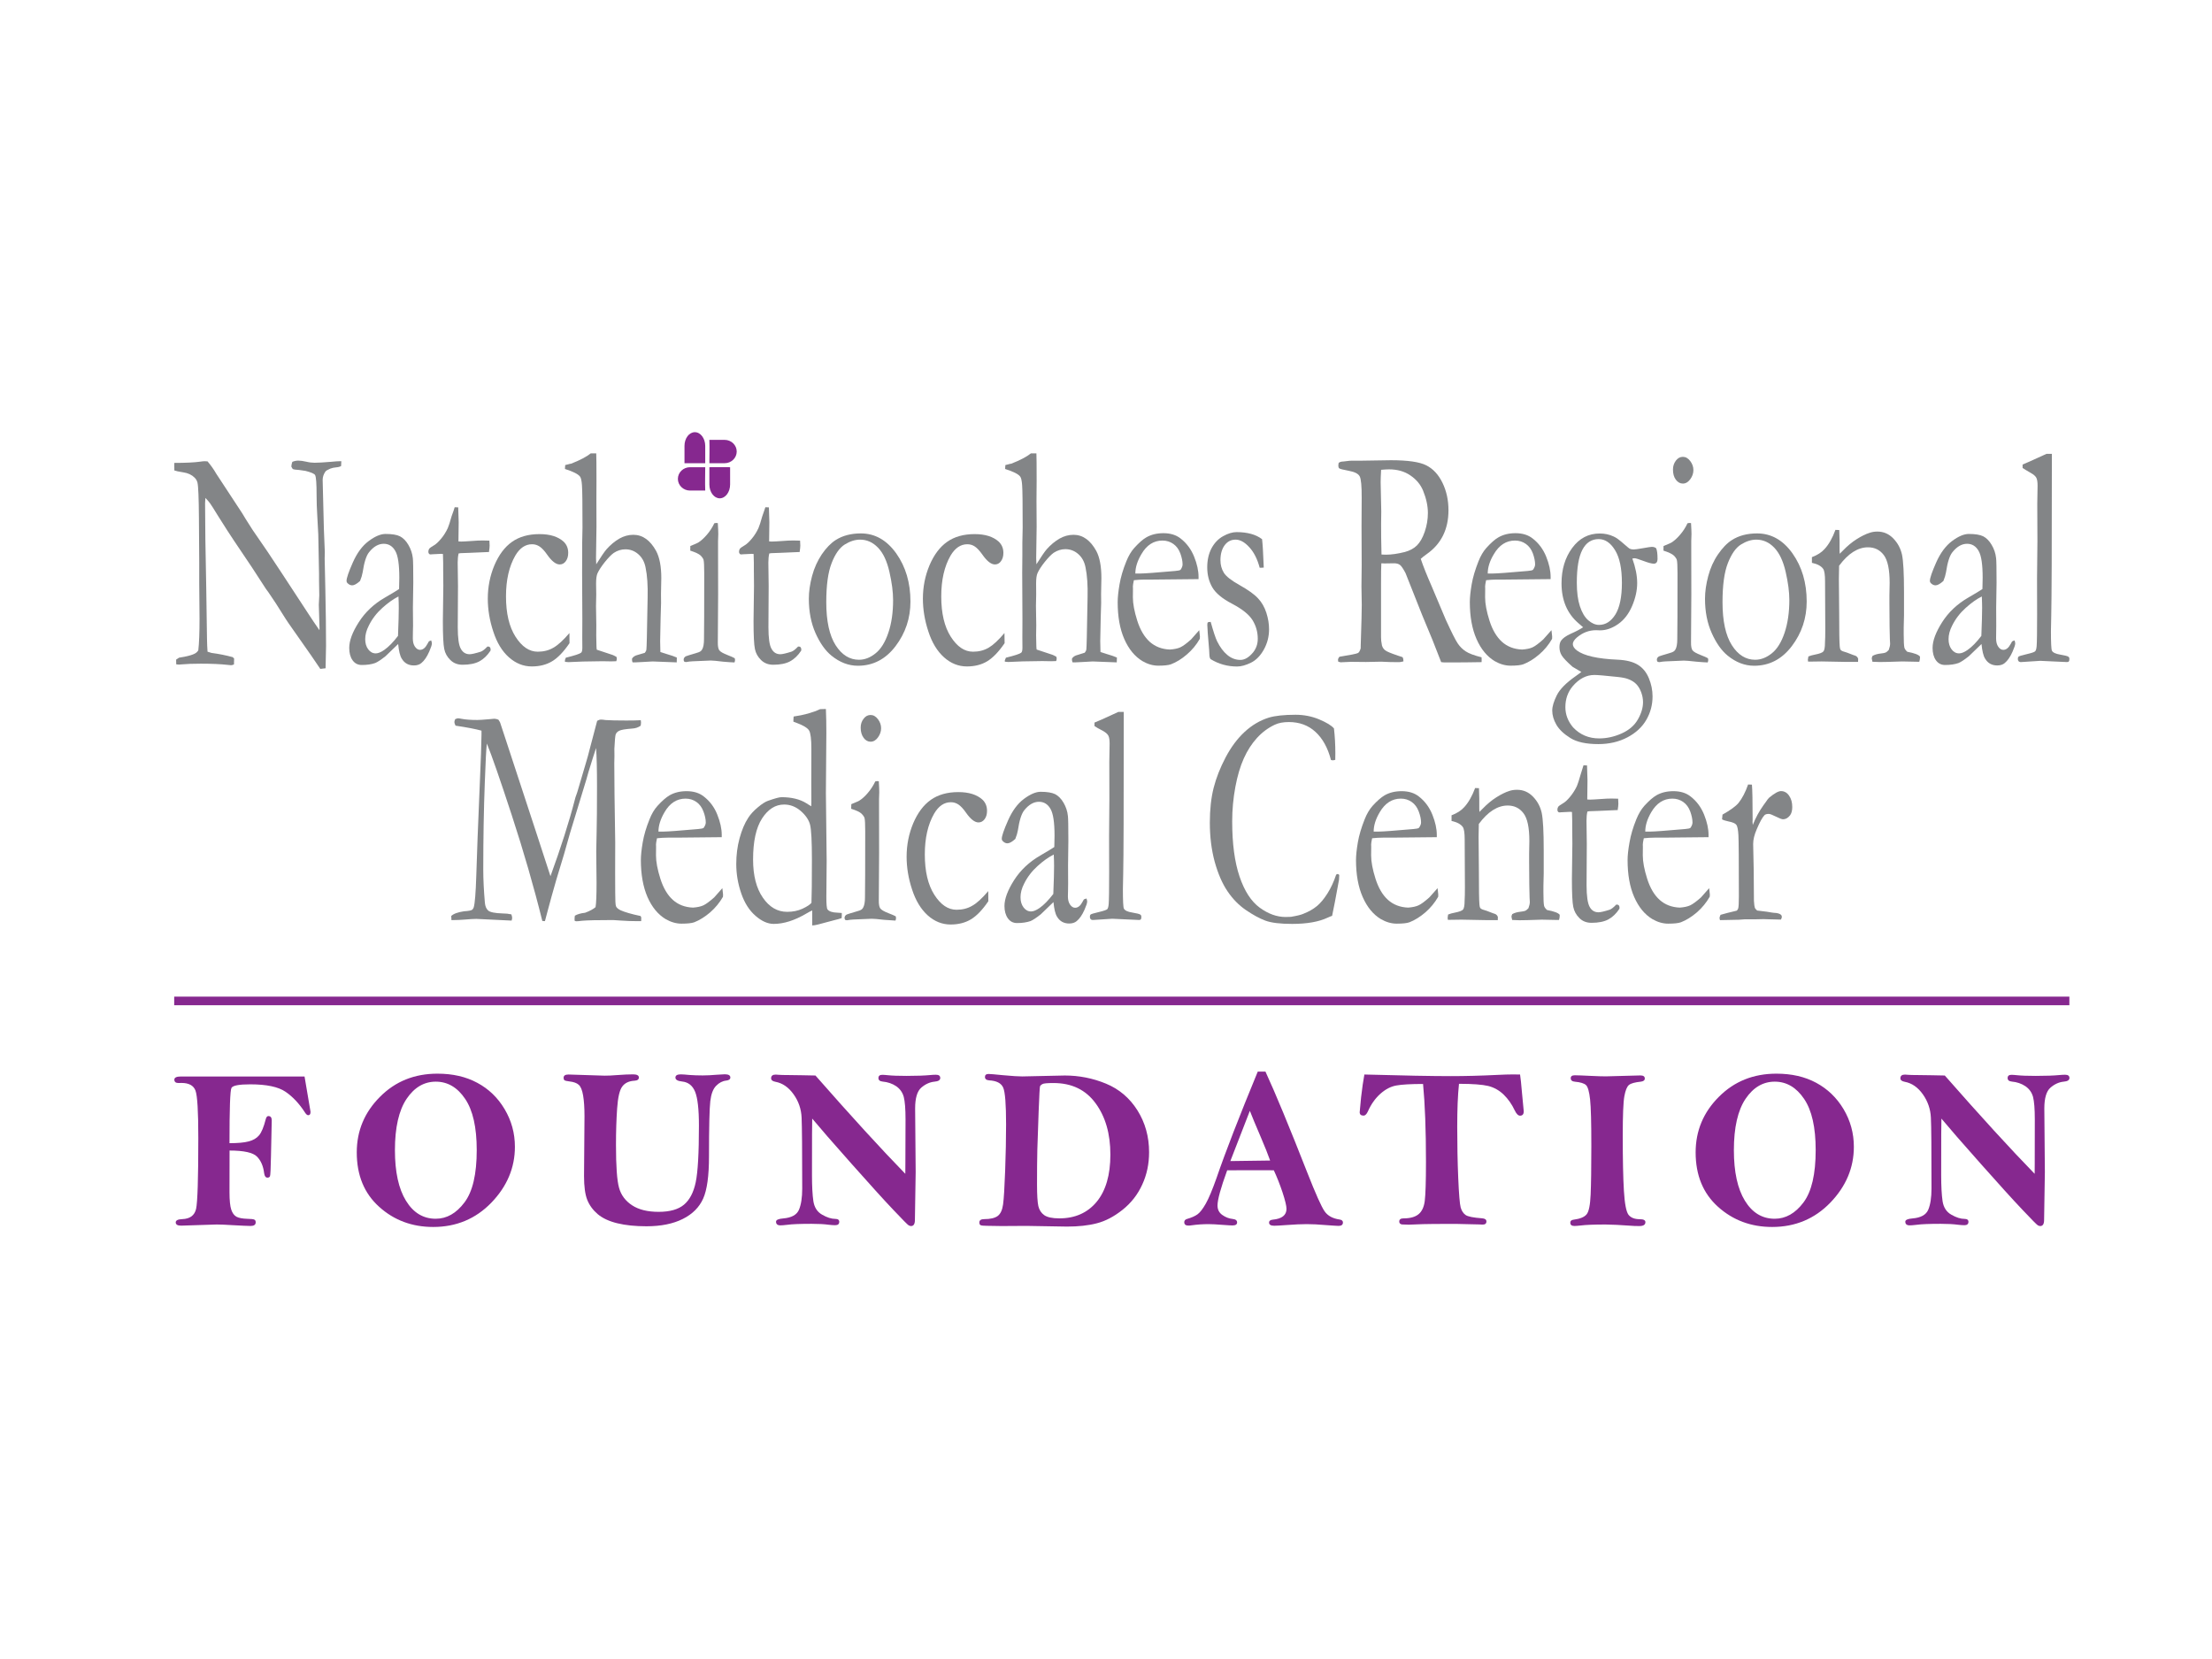 <?xml version="1.0" encoding="utf-8"?>
<!-- Generator: Adobe Illustrator 25.3.1, SVG Export Plug-In . SVG Version: 6.00 Build 0)  -->
<svg version="1.1" id="Layer_1" xmlns="http://www.w3.org/2000/svg" xmlns:xlink="http://www.w3.org/1999/xlink" x="0px" y="0px"
	 viewBox="0 0 288 216" style="enable-background:new 0 0 288 216;" xml:space="preserve">
<style type="text/css">
	.st0{fill:#86288F;}
	.st1{fill:#838587;}
</style>
<rect x="22.68" y="129.76" class="st0" width="246.75" height="1.12"/>
<g>
	<path class="st0" d="M39.65,140.15l0.75,4.42l0.03,0.2c0,0.29-0.1,0.43-0.3,0.43c-0.13,0-0.26-0.11-0.4-0.32
		c-0.75-1.17-1.6-2.08-2.55-2.73c-0.95-0.65-2.48-0.97-4.59-0.97c-1.46,0-2.27,0.15-2.45,0.46c-0.18,0.31-0.26,2.71-0.26,7.2
		c1.08,0,1.92-0.07,2.5-0.23c0.58-0.15,1.03-0.41,1.35-0.79c0.32-0.38,0.61-1.08,0.87-2.1c0.07-0.27,0.18-0.41,0.34-0.41
		c0.29,0,0.44,0.19,0.44,0.56l-0.1,4.67c-0.03,1.62-0.07,2.49-0.13,2.61c-0.06,0.12-0.17,0.18-0.32,0.18
		c-0.24,0-0.39-0.19-0.44-0.59c-0.11-0.91-0.42-1.63-0.93-2.15c-0.51-0.52-1.7-0.79-3.57-0.79l-0.01,5.43
		c0,1.06,0.08,1.82,0.23,2.27c0.15,0.45,0.38,0.75,0.68,0.92c0.3,0.16,0.78,0.25,1.42,0.27c0.47,0.01,0.77,0.04,0.89,0.1
		c0.13,0.05,0.19,0.17,0.19,0.36c0,0.31-0.22,0.47-0.66,0.47c-0.4,0-1.16-0.04-2.28-0.1c-0.95-0.06-1.66-0.09-2.14-0.09l-4.63,0.15
		c-0.47,0-0.7-0.14-0.7-0.43c0-0.26,0.29-0.4,0.86-0.42c1-0.04,1.59-0.48,1.79-1.33c0.19-0.85,0.29-3.93,0.29-9.24
		c0-3.45-0.12-5.51-0.37-6.17c-0.25-0.66-0.86-0.99-1.82-0.99l-0.4,0.01c-0.35,0-0.53-0.15-0.53-0.44c0-0.27,0.28-0.41,0.85-0.41
		H39.65z"/>
	<path class="st0" d="M56.96,139.79c1.97,0,3.7,0.39,5.18,1.19c1.48,0.79,2.67,1.93,3.56,3.43c0.89,1.5,1.34,3.13,1.34,4.9
		c0,2.73-1.02,5.15-3.06,7.27c-2.04,2.11-4.57,3.17-7.58,3.17c-2.74,0-5.09-0.87-7.03-2.62c-1.95-1.75-2.92-4.11-2.92-7.09
		c0-2.81,1.01-5.22,3.02-7.23C51.47,140.79,53.97,139.79,56.96,139.79z M62.07,149.74c0-2.96-0.5-5.18-1.51-6.67
		c-1-1.49-2.28-2.24-3.82-2.24c-1.53,0-2.8,0.75-3.81,2.25c-1,1.5-1.51,3.72-1.51,6.67c0,2.83,0.48,5.03,1.44,6.59
		c0.96,1.56,2.25,2.34,3.87,2.34c1.44,0,2.68-0.71,3.74-2.12C61.54,155.15,62.07,152.88,62.07,149.74z"/>
	<path class="st0" d="M74.01,139.9l4.71,0.15c0.45,0,0.96-0.02,1.54-0.07c0.92-0.07,1.64-0.1,2.17-0.1c0.5,0,0.75,0.14,0.75,0.41
		c0,0.26-0.2,0.4-0.59,0.42c-0.7,0.04-1.23,0.29-1.57,0.75c-0.35,0.46-0.57,1.42-0.67,2.86c-0.1,1.44-0.15,3.02-0.15,4.75
		c0,2.77,0.13,4.63,0.4,5.58c0.26,0.95,0.83,1.71,1.7,2.28c0.87,0.57,2.02,0.85,3.46,0.85c1.45,0,2.55-0.31,3.29-0.93
		c0.74-0.62,1.25-1.59,1.53-2.92c0.28-1.33,0.42-3.79,0.42-7.38c0-2.13-0.17-3.6-0.5-4.41c-0.33-0.81-0.9-1.25-1.7-1.33
		c-0.57-0.06-0.86-0.23-0.86-0.51c0-0.28,0.23-0.42,0.7-0.42c0.22,0,0.6,0.03,1.13,0.08c0.55,0.04,1.12,0.06,1.71,0.06
		c0.55,0,1.16-0.03,1.83-0.09c0.51-0.04,0.86-0.06,1.05-0.06c0.49,0,0.73,0.14,0.73,0.42c0,0.22-0.18,0.36-0.53,0.4
		c-0.49,0.05-0.93,0.28-1.32,0.68c-0.4,0.4-0.65,1.07-0.76,2c-0.11,0.94-0.17,3.33-0.17,7.18c0,2.54-0.25,4.37-0.76,5.51
		c-0.51,1.13-1.39,2.02-2.66,2.65c-1.26,0.63-2.84,0.95-4.72,0.95c-1.46,0-2.72-0.13-3.79-0.39c-1.07-0.26-1.93-0.66-2.56-1.19
		c-0.63-0.54-1.08-1.16-1.36-1.86c-0.28-0.7-0.42-1.74-0.42-3.1l0.06-7.8c0-1.09-0.06-1.99-0.18-2.69c-0.12-0.71-0.31-1.17-0.58-1.4
		c-0.26-0.23-0.66-0.37-1.2-0.43c-0.34-0.04-0.55-0.09-0.64-0.15c-0.08-0.06-0.12-0.17-0.12-0.32
		C73.38,140.05,73.58,139.9,74.01,139.9z"/>
	<path class="st0" d="M106.17,140.03c4.67,5.32,8.57,9.59,11.7,12.8c0.01-0.67,0.01-1.09,0.01-1.29l0.02-5.79
		c0-1.37-0.08-2.35-0.23-2.93c-0.16-0.59-0.49-1.05-0.99-1.4c-0.51-0.34-1.1-0.54-1.77-0.6c-0.36-0.04-0.54-0.19-0.54-0.46
		c0-0.28,0.17-0.42,0.5-0.42c0.18,0,0.43,0.02,0.72,0.05c0.56,0.06,1.37,0.09,2.44,0.09c1.35,0,2.37-0.04,3.08-0.11
		c0.29-0.03,0.54-0.04,0.75-0.04c0.37,0,0.56,0.14,0.56,0.42c0,0.28-0.25,0.44-0.75,0.48c-0.61,0.06-1.19,0.32-1.72,0.78
		c-0.53,0.46-0.8,1.36-0.8,2.71l0.07,8.28l-0.1,6.23c0,0.54-0.17,0.8-0.5,0.8c-0.09,0-0.19-0.03-0.31-0.09
		c-0.12-0.06-0.79-0.74-2.01-2.03c-1.23-1.29-3.04-3.3-5.46-6.02c-2.42-2.72-4.11-4.67-5.09-5.85c-0.02,0.26-0.03,2.72-0.03,7.36
		c0,1.44,0.06,2.56,0.18,3.38c0.12,0.81,0.5,1.41,1.14,1.77c0.64,0.37,1.22,0.55,1.73,0.55c0.33,0,0.5,0.13,0.5,0.38
		c0,0.29-0.17,0.44-0.53,0.44c-0.22,0-0.51-0.02-0.85-0.06c-0.58-0.08-1.33-0.12-2.24-0.12c-1.45,0-2.51,0.04-3.16,0.13
		c-0.41,0.05-0.7,0.07-0.88,0.07c-0.38,0-0.57-0.16-0.57-0.48c0-0.23,0.31-0.37,0.92-0.42c1.1-0.09,1.79-0.47,2.07-1.14
		c0.28-0.67,0.42-1.59,0.42-2.75c0-5.04-0.03-8.12-0.08-9.24c-0.05-1.12-0.4-2.14-1.05-3.04c-0.65-0.91-1.43-1.45-2.35-1.62
		c-0.38-0.07-0.57-0.22-0.57-0.46c0-0.32,0.2-0.48,0.6-0.48c0.1,0,0.24,0.01,0.43,0.03c0.22,0.02,0.63,0.03,1.21,0.03
		C103.9,139.99,105.08,140,106.17,140.03z"/>
	<path class="st0" d="M138.91,159.7c-0.43,0-2.19-0.03-5.28-0.09l-3.22,0.02l-1.89-0.03c-0.45,0-0.73-0.03-0.84-0.08
		c-0.11-0.05-0.17-0.17-0.17-0.36c0-0.28,0.21-0.43,0.63-0.43c0.8,0,1.39-0.14,1.76-0.41c0.37-0.28,0.6-0.78,0.7-1.51
		c0.1-0.73,0.19-2.2,0.27-4.38c0.08-2.19,0.12-4.2,0.12-6.04c0-2.59-0.12-4.18-0.37-4.77c-0.25-0.59-0.87-0.91-1.85-0.96
		c-0.35-0.03-0.53-0.18-0.53-0.44c0-0.26,0.16-0.39,0.47-0.39c0.19,0,0.82,0.05,1.89,0.16c1.19,0.11,2.02,0.16,2.49,0.16l5.55-0.12
		c1.85,0,3.64,0.35,5.36,1.06c1.72,0.71,3.08,1.87,4.09,3.47c1.01,1.61,1.52,3.42,1.52,5.46c0,1.51-0.29,2.91-0.89,4.21
		c-0.59,1.3-1.45,2.4-2.57,3.29c-1.12,0.89-2.24,1.47-3.34,1.75C141.71,159.56,140.41,159.7,138.91,159.7z M137.92,158.63
		c2.05,0,3.67-0.72,4.86-2.15c1.19-1.44,1.79-3.49,1.79-6.15c0-2.71-0.64-4.94-1.93-6.69c-1.28-1.75-3.1-2.63-5.47-2.63
		c-0.81,0-1.29,0.04-1.46,0.14c-0.16,0.09-0.26,0.19-0.3,0.29c-0.04,0.1-0.1,1.19-0.18,3.28l-0.17,4.97
		c-0.03,1.22-0.04,2.74-0.04,4.54c0,1.36,0.06,2.29,0.17,2.8c0.12,0.51,0.38,0.91,0.78,1.19
		C136.37,158.49,137.02,158.63,137.92,158.63z"/>
	<path class="st0" d="M163.76,139.52h1c1.29,2.79,3.11,7.19,5.46,13.18c1.08,2.75,1.83,4.42,2.24,5.01
		c0.41,0.59,1.06,0.94,1.95,1.07c0.29,0.04,0.44,0.17,0.44,0.38c0,0.3-0.19,0.45-0.57,0.45c-0.2,0-0.74-0.04-1.59-0.1
		c-1.02-0.09-1.87-0.13-2.56-0.13c-0.67,0-1.55,0.04-2.63,0.12c-0.81,0.06-1.34,0.09-1.6,0.09c-0.45,0-0.67-0.14-0.67-0.42
		c0-0.21,0.16-0.34,0.47-0.37c1.2-0.11,1.8-0.58,1.8-1.41c0-0.39-0.18-1.12-0.52-2.16c-0.35-1.05-0.73-2-1.13-2.86
		c-0.64-0.01-1.13-0.01-1.48-0.01c-1.97,0-3.5,0.01-4.59,0.01c-0.84,2.3-1.26,3.83-1.26,4.58c0,0.54,0.21,0.95,0.63,1.24
		c0.42,0.3,0.87,0.47,1.36,0.52c0.37,0.04,0.56,0.19,0.56,0.45c0,0.26-0.2,0.39-0.6,0.39c-0.16,0-0.57-0.02-1.23-0.07
		c-0.86-0.07-1.48-0.1-1.87-0.1c-0.77,0-1.5,0.05-2.2,0.15c-0.18,0.03-0.32,0.04-0.44,0.04c-0.36,0-0.54-0.15-0.54-0.44
		c0-0.21,0.12-0.35,0.35-0.42c0.59-0.17,1.05-0.37,1.38-0.61c0.33-0.24,0.69-0.71,1.08-1.4c0.39-0.69,0.85-1.8,1.39-3.32
		C159.56,149.96,161.36,145.34,163.76,139.52z M162.73,144.63l-2.54,6.54l5.18-0.07c-0.27-0.77-0.69-1.82-1.26-3.15
		C163.49,146.51,163.03,145.4,162.73,144.63z"/>
	<path class="st0" d="M177.64,139.9c5.07,0.14,8.82,0.21,11.25,0.21c1.85,0,3.88-0.05,6.09-0.16c0.79-0.04,1.44-0.06,1.95-0.06
		c0.2,0,0.52,0,0.98,0.01c0.07,0.4,0.15,1.22,0.26,2.48l0.22,2.31c0,0.38-0.16,0.57-0.48,0.57c-0.24,0-0.48-0.23-0.7-0.7
		c-0.37-0.79-0.85-1.47-1.43-2.04c-0.58-0.56-1.26-0.94-2.02-1.13c-0.77-0.18-2.03-0.28-3.8-0.28c-0.16,1.5-0.23,3.36-0.23,5.61
		c0,2.29,0.04,4.51,0.13,6.64c0.09,2.13,0.2,3.42,0.32,3.86c0.13,0.44,0.34,0.76,0.64,0.97c0.3,0.21,1.02,0.35,2.14,0.43
		c0.38,0.03,0.57,0.16,0.57,0.41c0,0.28-0.17,0.41-0.5,0.41l-0.41-0.02l-3.03-0.07c-2.37,0-3.8,0.01-4.31,0.03l-1.85,0.07
		c-0.15,0-0.45-0.01-0.91-0.03c-0.23-0.05-0.34-0.17-0.34-0.37c0-0.28,0.18-0.42,0.55-0.42c0.87,0,1.52-0.18,1.96-0.54
		c0.44-0.36,0.71-0.94,0.81-1.72c0.1-0.78,0.16-2.49,0.16-5.11c0-4.15-0.13-7.53-0.38-10.13c-1.61,0-2.78,0.07-3.49,0.2
		c-0.72,0.13-1.41,0.49-2.07,1.08c-0.66,0.59-1.21,1.36-1.62,2.29c-0.17,0.37-0.36,0.55-0.57,0.55c-0.33,0-0.5-0.15-0.5-0.44
		c0-0.09,0.06-0.73,0.18-1.93C177.35,141.69,177.49,140.69,177.64,139.9z"/>
	<path class="st0" d="M205.04,140c0.34,0,1.04,0.03,2.11,0.08c0.81,0.04,1.45,0.06,1.93,0.06l4.5-0.12c0.38,0,0.57,0.13,0.57,0.4
		c0,0.23-0.17,0.37-0.51,0.41c-0.77,0.08-1.29,0.22-1.55,0.43c-0.26,0.21-0.46,0.7-0.6,1.46c-0.14,0.76-0.21,2.48-0.21,5.17
		c0,3.08,0.05,5.46,0.15,7.14c0.1,1.68,0.3,2.72,0.59,3.12c0.3,0.39,0.79,0.59,1.49,0.59c0.48,0,0.72,0.13,0.72,0.38
		c0,0.34-0.26,0.51-0.78,0.51c-0.15,0-0.36,0-0.64-0.01c-1.83-0.13-3.09-0.19-3.76-0.19c-1.47,0-2.56,0.04-3.27,0.13
		c-0.37,0.04-0.63,0.06-0.79,0.06c-0.36,0-0.54-0.14-0.54-0.43c0-0.23,0.15-0.36,0.45-0.39c0.83-0.11,1.39-0.34,1.68-0.7
		c0.29-0.35,0.46-1.21,0.52-2.57c0.06-1.36,0.09-3.46,0.09-6.32c0-3.02-0.05-5.03-0.16-6.05c-0.11-1.02-0.29-1.65-0.53-1.88
		c-0.25-0.23-0.73-0.38-1.43-0.44c-0.37-0.03-0.56-0.18-0.56-0.45C204.5,140.13,204.68,140,205.04,140z"/>
	<path class="st0" d="M231.29,139.79c1.97,0,3.7,0.39,5.18,1.19s2.66,1.93,3.56,3.43c0.89,1.5,1.34,3.13,1.34,4.9
		c0,2.73-1.02,5.15-3.06,7.27c-2.04,2.11-4.57,3.17-7.58,3.17c-2.74,0-5.09-0.87-7.04-2.62c-1.95-1.75-2.92-4.11-2.92-7.09
		c0-2.81,1.01-5.22,3.02-7.23C225.8,140.79,228.3,139.79,231.29,139.79z M236.4,149.74c0-2.96-0.5-5.18-1.51-6.67
		c-1.01-1.49-2.28-2.24-3.82-2.24c-1.53,0-2.8,0.75-3.81,2.25c-1,1.5-1.51,3.72-1.51,6.67c0,2.83,0.48,5.03,1.44,6.59
		c0.96,1.56,2.25,2.34,3.88,2.34c1.43,0,2.68-0.71,3.74-2.12C235.87,155.15,236.4,152.88,236.4,149.74z"/>
	<path class="st0" d="M253.21,140.03c4.67,5.32,8.57,9.59,11.7,12.8c0.01-0.67,0.01-1.09,0.01-1.29l0.01-5.79
		c0-1.37-0.08-2.35-0.23-2.93c-0.16-0.59-0.49-1.05-1-1.4c-0.51-0.34-1.1-0.54-1.77-0.6c-0.36-0.04-0.54-0.19-0.54-0.46
		c0-0.28,0.17-0.42,0.5-0.42c0.18,0,0.42,0.02,0.72,0.05c0.56,0.06,1.37,0.09,2.45,0.09c1.34,0,2.37-0.04,3.07-0.11
		c0.29-0.03,0.54-0.04,0.75-0.04c0.37,0,0.56,0.14,0.56,0.42c0,0.28-0.25,0.44-0.75,0.48c-0.61,0.06-1.19,0.32-1.72,0.78
		c-0.53,0.46-0.8,1.36-0.8,2.71l0.07,8.28l-0.1,6.23c0,0.54-0.17,0.8-0.5,0.8c-0.09,0-0.19-0.03-0.31-0.09
		c-0.12-0.06-0.79-0.74-2.01-2.03c-1.23-1.29-3.04-3.3-5.46-6.02c-2.42-2.72-4.11-4.67-5.09-5.85c-0.02,0.26-0.03,2.72-0.03,7.36
		c0,1.44,0.06,2.56,0.18,3.38c0.12,0.81,0.5,1.41,1.14,1.77c0.64,0.37,1.22,0.55,1.73,0.55c0.33,0,0.5,0.13,0.5,0.38
		c0,0.29-0.18,0.44-0.52,0.44c-0.23,0-0.51-0.02-0.85-0.06c-0.59-0.08-1.33-0.12-2.24-0.12c-1.45,0-2.51,0.04-3.16,0.13
		c-0.41,0.05-0.7,0.07-0.88,0.07c-0.38,0-0.57-0.16-0.57-0.48c0-0.23,0.31-0.37,0.92-0.42c1.1-0.09,1.79-0.47,2.07-1.14
		c0.28-0.67,0.42-1.59,0.42-2.75c0-5.04-0.02-8.12-0.08-9.24c-0.05-1.12-0.41-2.14-1.05-3.04c-0.65-0.91-1.43-1.45-2.35-1.62
		c-0.38-0.07-0.57-0.22-0.57-0.46c0-0.32,0.2-0.48,0.6-0.48c0.1,0,0.24,0.01,0.42,0.03c0.23,0.02,0.63,0.03,1.21,0.03
		C250.94,139.99,252.12,140,253.21,140.03z"/>
</g>
<g>
	<path class="st0" d="M91.82,60.31h-2.7v-2.25c0-0.99,0.6-1.79,1.35-1.79c0.74,0,1.35,0.81,1.35,1.79V60.31z"/>
	<path class="st0" d="M92.36,60.83c1.01,0,1.63-0.02,2.7,0v2.25c0,0.99-0.61,1.8-1.35,1.8c-0.74,0-1.35-0.8-1.35-1.8V60.83z"/>
	<path class="st0" d="M92.36,60.31c0-1.14,0.04-1.86,0-3.04h1.98c0.87,0,1.58,0.68,1.58,1.52c0,0.84-0.71,1.52-1.58,1.52H92.36z"/>
	<path class="st0" d="M91.82,60.83c0,1.14-0.04,1.85,0,3.04h-1.98c-0.87,0-1.58-0.68-1.58-1.52c0-0.84,0.71-1.52,1.58-1.52H91.82z"
		/>
</g>
<path class="st1" d="M22.7,61.25l-0.01-0.98c1.52,0,2.64-0.06,3.35-0.16c0.27-0.04,0.47-0.06,0.58-0.06c0.09,0,0.22,0.01,0.4,0.02
	c0.41,0.48,0.8,1.02,1.15,1.63c0.08,0.12,0.17,0.26,0.27,0.41l3.11,4.74l0.44,0.73c0.63,1.02,1.2,1.89,1.72,2.61
	c0.52,0.72,1.52,2.22,3.02,4.5l3.53,5.39c0.34,0.53,0.79,1.19,1.33,1.97l0.01-0.32c-0.06-1.89-0.09-2.88-0.09-2.99l0.06-1.22
	l-0.03-1.91v-0.88c0-0.56-0.04-2.27-0.1-5.15c-0.01-0.39-0.05-1.14-0.12-2.23c-0.07-1.09-0.1-2.05-0.1-2.88
	c0-1.49-0.06-2.36-0.19-2.61c-0.09-0.18-0.51-0.36-1.25-0.55c-0.18-0.02-0.45-0.06-0.83-0.12c-0.44-0.03-0.7-0.06-0.78-0.1
	c-0.08-0.04-0.16-0.16-0.24-0.35c0.02-0.22,0.06-0.42,0.13-0.61c0.27-0.11,0.53-0.16,0.78-0.16c0.28,0,0.62,0.05,1.02,0.14
	c0.41,0.1,0.77,0.14,1.1,0.14c0.45,0,1.16-0.04,2.11-0.12c0.54-0.05,0.92-0.08,1.12-0.08h0.25l-0.03,0.63
	c-0.16,0.09-0.37,0.15-0.65,0.17c-0.27,0.02-0.53,0.08-0.77,0.17c-0.35,0.15-0.56,0.28-0.63,0.39c-0.24,0.35-0.35,0.71-0.35,1.08
	l0.16,6.43l0.12,2.95l-0.02,0.85l0.09,4.09c0.06,2.8,0.09,5.22,0.09,7.29c0,0.45-0.02,1.42-0.06,2.91l-0.69,0.08
	c-0.34-0.54-1.53-2.25-3.56-5.13c-0.47-0.66-0.79-1.13-0.96-1.4l-1.27-2.01c-0.49-0.75-0.81-1.22-0.96-1.43
	c-0.15-0.2-0.26-0.35-0.33-0.45c-1.07-1.68-2.46-3.79-4.18-6.31c-0.46-0.68-1.14-1.74-2.04-3.17c-0.56-0.91-0.91-1.47-1.06-1.67
	c-0.15-0.2-0.35-0.44-0.6-0.69l-0.04,0.69c0,2.65,0.05,6.29,0.15,10.95l0.1,6.73c0.01,0.57,0.03,1.12,0.07,1.65l0.52,0.16
	c0.93,0.12,1.85,0.3,2.76,0.55c0.07,0.08,0.13,0.14,0.18,0.18l-0.02,0.77c-0.16,0.07-0.29,0.1-0.38,0.1c-0.11,0-0.24-0.02-0.4-0.04
	c-0.97-0.11-2.16-0.16-3.55-0.16c-0.98,0-1.85,0.03-2.6,0.1l-0.21,0.02c-0.09,0-0.22-0.01-0.38-0.04l-0.01-0.61l0.38-0.25L24,85.51
	c0.62-0.12,1.07-0.26,1.36-0.41c0.19-0.1,0.34-0.24,0.46-0.43c0.11-0.94,0.16-2.31,0.16-4.11c0-0.84-0.01-2.38-0.04-4.62v-2.77
	L25.9,67.4c-0.02-2.58-0.08-4.1-0.19-4.56c-0.06-0.24-0.18-0.46-0.37-0.65c-0.37-0.37-0.86-0.6-1.47-0.69
	C23.27,61.41,22.88,61.32,22.7,61.25z"/>
<path class="st1" d="M56.14,83.38c0.06,0.18,0.09,0.31,0.09,0.39c0,0.2-0.12,0.56-0.35,1.08c-0.3,0.68-0.64,1.17-1.02,1.48
	c-0.24,0.2-0.56,0.31-0.97,0.31c-0.71,0-1.24-0.3-1.59-0.9c-0.22-0.35-0.37-0.98-0.46-1.89l-1.65,1.59
	c-0.58,0.46-1.02,0.75-1.33,0.88c-0.49,0.18-1.08,0.26-1.77,0.26c-0.5,0-0.9-0.21-1.19-0.62c-0.29-0.41-0.43-0.95-0.43-1.6
	c0-0.94,0.41-2.05,1.25-3.36c0.83-1.3,1.96-2.37,3.39-3.19c1-0.58,1.62-0.96,1.85-1.12c0.02-0.45,0.03-0.94,0.03-1.47
	c0-1.72-0.17-2.89-0.53-3.5c-0.35-0.61-0.85-0.92-1.5-0.92c-0.68,0-1.32,0.36-1.91,1.1c-0.37,0.46-0.64,1.33-0.83,2.6
	c-0.06,0.35-0.17,0.73-0.34,1.14c-0.42,0.38-0.76,0.57-1.02,0.57c-0.22,0-0.41-0.09-0.59-0.26c-0.1-0.09-0.15-0.2-0.15-0.33
	c0-0.35,0.27-1.15,0.82-2.39c0.55-1.24,1.23-2.17,2.07-2.79c0.83-0.62,1.56-0.92,2.18-0.92c0.85,0,1.48,0.1,1.89,0.31
	c0.41,0.21,0.78,0.58,1.09,1.11c0.31,0.53,0.51,1.1,0.58,1.73c0.04,0.3,0.06,1.36,0.06,3.19l-0.05,3.24l0.02,2.36
	c0,0.31-0.01,0.58-0.02,0.79c-0.01,0.39-0.01,0.68-0.01,0.87c0,0.45,0.09,0.81,0.28,1.08c0.19,0.27,0.41,0.41,0.66,0.41
	c0.37,0,0.69-0.26,0.96-0.77l0.18-0.32C55.87,83.48,55.98,83.43,56.14,83.38z M51.82,82.79c0.07-1.72,0.1-2.94,0.1-3.64
	c0-0.37-0.01-0.86-0.04-1.49c-0.66,0.33-1.36,0.82-2.1,1.49c-0.74,0.66-1.33,1.43-1.76,2.3c-0.32,0.62-0.47,1.21-0.47,1.77
	c0,0.53,0.13,0.97,0.39,1.32c0.26,0.35,0.59,0.53,0.98,0.53c0.31,0,0.68-0.15,1.11-0.45C50.6,84.22,51.2,83.61,51.82,82.79z"/>
<path class="st1" d="M59.2,66.04l0.46,0.02l0.06,1.93l-0.03,2.5c0.19,0.01,0.3,0.02,0.35,0.02c0.26,0,0.74-0.03,1.46-0.08
	c0.46-0.04,0.9-0.06,1.33-0.06c0.2,0,0.49,0.01,0.89,0.02c0.02,0.27,0.03,0.49,0.03,0.65c0,0.18-0.03,0.45-0.09,0.84h-0.25
	l-2.29,0.1l-1.14,0.04l-0.27,0.04c-0.08,0.34-0.12,0.73-0.12,1.18l0.04,3.05l-0.03,5.37c0,1.41,0.13,2.35,0.4,2.81
	c0.26,0.48,0.64,0.71,1.15,0.71c0.26,0,0.74-0.11,1.44-0.33c0.22-0.07,0.51-0.29,0.87-0.67h0.13c0.09,0,0.16,0.04,0.21,0.11
	c0.05,0.07,0.08,0.17,0.08,0.29l-0.02,0.14c-0.42,0.64-0.91,1.1-1.45,1.39c-0.55,0.29-1.27,0.44-2.18,0.44
	c-0.64,0-1.17-0.2-1.59-0.61c-0.42-0.41-0.69-0.89-0.8-1.44c-0.12-0.56-0.18-1.77-0.18-3.64l0.06-4.58l-0.02-2.2v-0.81
	c0-0.38-0.01-0.76-0.03-1.14l-0.25-0.02l-1.21,0.06l-0.12,0.02c-0.11,0-0.19-0.03-0.24-0.1c-0.05-0.07-0.08-0.15-0.08-0.24
	c0-0.16,0.04-0.3,0.11-0.4c0.07-0.1,0.3-0.26,0.67-0.48c0.25-0.15,0.55-0.43,0.89-0.84c0.34-0.41,0.63-0.87,0.86-1.37
	c0.12-0.27,0.29-0.79,0.5-1.55C59.01,66.66,59.13,66.27,59.2,66.04z"/>
<path class="st1" d="M74.14,82.42l0.01,1.32c-0.77,1.13-1.52,1.91-2.27,2.36c-0.75,0.45-1.63,0.67-2.64,0.67
	c-1.1,0-2.09-0.4-2.98-1.19c-0.89-0.79-1.57-1.91-2.04-3.37c-0.48-1.45-0.71-2.88-0.71-4.27c0-1.53,0.29-2.98,0.86-4.34
	c0.58-1.36,1.34-2.38,2.29-3.05c0.95-0.67,2.14-1.01,3.58-1.01c1.38,0,2.42,0.33,3.14,0.98c0.4,0.38,0.6,0.87,0.6,1.46
	c0,0.44-0.1,0.79-0.31,1.08c-0.21,0.29-0.47,0.43-0.8,0.43c-0.49,0-1.03-0.42-1.62-1.26c-0.36-0.52-0.69-0.87-0.99-1.07
	c-0.3-0.2-0.62-0.3-0.99-0.3c-0.88,0-1.6,0.5-2.18,1.48c-0.81,1.41-1.21,3.18-1.21,5.31c0,2.2,0.41,3.95,1.24,5.25
	c0.83,1.3,1.79,1.95,2.89,1.95c0.77,0,1.45-0.17,2.04-0.52C72.64,84,73.34,83.36,74.14,82.42z"/>
<path class="st1" d="M73.67,85.63c1.15-0.28,1.81-0.5,1.99-0.65c0.11-0.09,0.16-0.31,0.16-0.65l-0.01-1.34l0.01-2.38l-0.03-6.06
	l0.01-2.26v-1.61l0.04-1.97c0-3.09-0.02-4.94-0.07-5.54c-0.04-0.6-0.13-0.98-0.26-1.13c-0.24-0.31-0.88-0.64-1.95-0.98v-0.1
	c0-0.09,0.01-0.23,0.03-0.41c0.14-0.03,0.27-0.06,0.4-0.1c0.13-0.04,0.25-0.07,0.37-0.08c1.17-0.46,2.02-0.91,2.55-1.34h0.72
	c0.02,0.38,0.03,1.58,0.03,3.6l-0.01,2.58l0.01,3.34l-0.06,4.11c0,0.24,0.01,0.52,0.03,0.81c0.62-0.99,1.07-1.65,1.36-1.98
	c0.51-0.57,1.06-1.02,1.64-1.36c0.58-0.33,1.19-0.5,1.83-0.5c1.21,0,2.2,0.71,2.97,2.11c0.44,0.83,0.67,2,0.67,3.52l-0.04,2.07
	l0.01,1.16l-0.06,2.01c-0.04,1.67-0.06,2.66-0.06,2.97c0,0.35,0.01,0.83,0.03,1.42l0.84,0.27c0.56,0.16,0.99,0.31,1.3,0.45
	l-0.01,0.63l-3.14-0.12c-0.18,0-0.66,0.03-1.45,0.08c-0.48,0.03-0.76,0.04-0.84,0.04h-0.32c-0.05-0.12-0.07-0.22-0.07-0.31v-0.18
	c0.14-0.24,0.39-0.4,0.77-0.49L83.95,85c0.12-0.14,0.19-0.28,0.21-0.43c0.04-0.35,0.08-2.1,0.13-5.24l0.03-1.51
	c0.04-1.58-0.05-2.9-0.27-3.94c-0.14-0.72-0.45-1.29-0.94-1.72c-0.49-0.43-1.05-0.64-1.69-0.64c-0.53,0-1.04,0.16-1.51,0.47
	c-0.32,0.23-0.71,0.63-1.17,1.2c-0.45,0.57-0.77,1.06-0.95,1.46c-0.12,0.27-0.18,0.72-0.18,1.34l0.02,1.42l-0.03,1.48
	c0,0.12,0.01,0.97,0.04,2.54l-0.01,1.3l0.03,1.42c0.01,0.2,0.02,0.35,0.04,0.44l2.08,0.69c0.11,0.04,0.27,0.13,0.49,0.25l0.04,0.23
	c0,0.07-0.02,0.18-0.07,0.33c-0.28,0.01-0.5,0.02-0.65,0.02l-1.15-0.02l-2.54,0.04l-1.9,0.08c-0.1-0.01-0.25-0.03-0.44-0.04
	l-0.01-0.14C73.55,85.93,73.59,85.8,73.67,85.63z"/>
<path class="st1" d="M89.87,71.69l0.01-0.6c0.64-0.26,0.98-0.41,1.03-0.45c0.35-0.22,0.72-0.55,1.11-1
	c0.39-0.45,0.72-0.95,0.98-1.51c0.12-0.03,0.21-0.04,0.28-0.04l0.18,0.02c0.04,0.65,0.06,1.13,0.06,1.42c0,0.07-0.01,0.37-0.03,0.92
	v1.08l0.01,5.86l-0.04,6.21c-0.01,0.5,0.05,0.85,0.18,1.05c0.13,0.2,0.51,0.42,1.14,0.66c0.39,0.15,0.69,0.28,0.88,0.39
	c0.03,0.1,0.04,0.18,0.04,0.24c0,0.08-0.02,0.18-0.07,0.31c-0.38-0.01-0.88-0.05-1.48-0.1C93.35,86.05,92.81,86,92.54,86
	c-0.13,0-0.92,0.03-2.36,0.1c-0.3,0.01-0.58,0.05-0.86,0.1c-0.05,0-0.13-0.02-0.24-0.06c-0.05-0.09-0.07-0.17-0.07-0.24
	c0-0.19,0.09-0.34,0.28-0.45c0.04-0.03,0.54-0.18,1.5-0.47c0.31-0.08,0.52-0.22,0.62-0.41c0.17-0.28,0.25-0.74,0.25-1.36
	c0.02-1.04,0.03-3.9,0.03-8.58c0-0.93-0.03-1.52-0.09-1.75c-0.05-0.16-0.18-0.35-0.39-0.56C91.01,72.13,90.56,71.91,89.87,71.69z"/>
<path class="st1" d="M99.65,66.04l0.46,0.02l0.06,1.93l-0.03,2.5c0.19,0.01,0.3,0.02,0.35,0.02c0.26,0,0.74-0.03,1.46-0.08
	c0.46-0.04,0.9-0.06,1.33-0.06c0.2,0,0.49,0.01,0.89,0.02c0.02,0.27,0.03,0.49,0.03,0.65c0,0.18-0.03,0.45-0.09,0.84h-0.25
	l-2.29,0.1l-1.14,0.04l-0.27,0.04c-0.08,0.34-0.12,0.73-0.12,1.18l0.04,3.05l-0.03,5.37c0,1.41,0.13,2.35,0.4,2.81
	c0.26,0.48,0.64,0.71,1.15,0.71c0.26,0,0.74-0.11,1.44-0.33c0.22-0.07,0.51-0.29,0.87-0.67h0.13c0.09,0,0.16,0.04,0.21,0.11
	c0.05,0.07,0.08,0.17,0.08,0.29l-0.02,0.14c-0.42,0.64-0.91,1.1-1.45,1.39c-0.55,0.29-1.27,0.44-2.18,0.44
	c-0.64,0-1.17-0.2-1.59-0.61c-0.42-0.41-0.69-0.89-0.8-1.44c-0.12-0.56-0.18-1.77-0.18-3.64l0.06-4.58l-0.02-2.2v-0.81
	c0-0.38-0.01-0.76-0.03-1.14l-0.25-0.02l-1.21,0.06l-0.12,0.02c-0.11,0-0.19-0.03-0.24-0.1c-0.05-0.07-0.08-0.15-0.08-0.24
	c0-0.16,0.04-0.3,0.11-0.4c0.07-0.1,0.3-0.26,0.67-0.48c0.25-0.15,0.55-0.43,0.89-0.84c0.34-0.41,0.63-0.87,0.86-1.37
	c0.12-0.27,0.29-0.79,0.5-1.55C99.45,66.66,99.57,66.27,99.65,66.04z"/>
<path class="st1" d="M105.31,77.96c0-0.92,0.14-1.91,0.42-2.96c0.28-1.05,0.71-1.99,1.27-2.83c0.57-0.83,1.18-1.46,1.81-1.86
	c0.89-0.57,1.99-0.86,3.27-0.86c1.84,0,3.37,0.87,4.61,2.6c1.23,1.74,1.85,3.82,1.85,6.27c0,2.17-0.65,4.11-1.94,5.81
	c-1.29,1.7-2.93,2.55-4.9,2.55c-1.22,0-2.37-0.44-3.45-1.32c-0.81-0.66-1.5-1.65-2.08-2.95C105.6,81.12,105.31,79.63,105.31,77.96z
	 M111.84,85.9c0.75,0,1.47-0.28,2.16-0.84c0.69-0.55,1.25-1.45,1.66-2.67c0.42-1.23,0.62-2.65,0.62-4.26c0-1.06-0.16-2.28-0.48-3.68
	c-0.32-1.4-0.81-2.45-1.48-3.14c-0.67-0.7-1.45-1.05-2.34-1.05c-0.65,0-1.31,0.21-1.99,0.63c-0.67,0.42-1.25,1.23-1.71,2.42
	c-0.47,1.19-0.7,2.89-0.7,5.09c0,2.47,0.41,4.34,1.22,5.61C109.61,85.27,110.62,85.9,111.84,85.9z"/>
<path class="st1" d="M130.78,82.42l0.02,1.32c-0.77,1.13-1.53,1.91-2.27,2.36c-0.75,0.45-1.63,0.67-2.64,0.67
	c-1.1,0-2.1-0.4-2.98-1.19c-0.88-0.79-1.57-1.91-2.04-3.37c-0.48-1.45-0.71-2.88-0.71-4.27c0-1.53,0.29-2.98,0.86-4.34
	c0.58-1.36,1.34-2.38,2.29-3.05c0.95-0.67,2.14-1.01,3.58-1.01c1.38,0,2.42,0.33,3.14,0.98c0.4,0.38,0.61,0.87,0.61,1.46
	c0,0.44-0.1,0.79-0.31,1.08c-0.2,0.29-0.47,0.43-0.79,0.43c-0.49,0-1.03-0.42-1.62-1.26c-0.37-0.52-0.69-0.87-0.99-1.07
	c-0.29-0.2-0.62-0.3-0.99-0.3c-0.87,0-1.6,0.5-2.18,1.48c-0.81,1.41-1.21,3.18-1.21,5.31c0,2.2,0.41,3.95,1.24,5.25
	c0.83,1.3,1.79,1.95,2.89,1.95c0.77,0,1.44-0.17,2.04-0.52C129.29,84,129.99,83.36,130.78,82.42z"/>
<path class="st1" d="M130.97,85.63c1.15-0.28,1.81-0.5,1.99-0.65c0.11-0.09,0.16-0.31,0.16-0.65l-0.01-1.34l0.01-2.38l-0.03-6.06
	l0.02-2.26v-1.61l0.04-1.97c0-3.09-0.02-4.94-0.07-5.54c-0.04-0.6-0.13-0.98-0.26-1.13c-0.23-0.31-0.88-0.64-1.95-0.98v-0.1
	c0-0.09,0.01-0.23,0.03-0.41c0.14-0.03,0.27-0.06,0.4-0.1c0.13-0.04,0.25-0.07,0.37-0.08c1.17-0.46,2.02-0.91,2.55-1.34h0.72
	c0.02,0.38,0.03,1.58,0.03,3.6l-0.02,2.58l0.02,3.34l-0.06,4.11c0,0.24,0.01,0.52,0.03,0.81c0.62-0.99,1.07-1.65,1.36-1.98
	c0.51-0.57,1.06-1.02,1.64-1.36c0.58-0.33,1.19-0.5,1.83-0.5c1.21,0,2.2,0.71,2.97,2.11c0.44,0.83,0.66,2,0.66,3.52l-0.04,2.07
	l0.01,1.16l-0.06,2.01c-0.04,1.67-0.06,2.66-0.06,2.97c0,0.35,0.01,0.83,0.03,1.42l0.84,0.27c0.56,0.16,0.99,0.31,1.3,0.45
	l-0.02,0.63l-3.14-0.12c-0.18,0-0.66,0.03-1.45,0.08c-0.48,0.03-0.76,0.04-0.84,0.04h-0.32c-0.05-0.12-0.08-0.22-0.08-0.31v-0.18
	c0.14-0.24,0.39-0.4,0.77-0.49l0.89-0.28c0.12-0.14,0.19-0.28,0.21-0.43c0.04-0.35,0.08-2.1,0.13-5.24l0.03-1.51
	c0.04-1.58-0.05-2.9-0.27-3.94c-0.14-0.72-0.45-1.29-0.94-1.72c-0.49-0.43-1.05-0.64-1.69-0.64c-0.53,0-1.03,0.16-1.51,0.47
	c-0.32,0.23-0.71,0.63-1.17,1.2c-0.45,0.57-0.77,1.06-0.94,1.46c-0.12,0.27-0.18,0.72-0.18,1.34l0.01,1.42l-0.03,1.48
	c0,0.12,0.01,0.97,0.04,2.54l-0.02,1.3l0.03,1.42c0.01,0.2,0.02,0.35,0.04,0.44l2.08,0.69c0.11,0.04,0.27,0.13,0.49,0.25l0.04,0.23
	c0,0.07-0.02,0.18-0.07,0.33c-0.28,0.01-0.5,0.02-0.65,0.02l-1.15-0.02l-2.54,0.04l-1.9,0.08c-0.1-0.01-0.25-0.03-0.44-0.04
	l-0.01-0.14C130.85,85.93,130.89,85.8,130.97,85.63z"/>
<path class="st1" d="M156.05,75.4l-5.91,0.06h-1.12c-0.45,0-0.91,0.03-1.39,0.08c-0.09,0.41-0.13,0.69-0.13,0.83l0.01,0.2v0.2
	l-0.01,1c0,0.83,0.19,1.84,0.57,3.04c0.38,1.2,0.92,2.11,1.62,2.75c0.71,0.63,1.58,0.97,2.63,1.01c0.56-0.04,1.01-0.13,1.34-0.28
	c0.33-0.15,0.81-0.49,1.42-1.04l1.06-1.2l0.09,0.82c0,0.09-0.01,0.2-0.02,0.31c-0.44,0.77-1,1.45-1.68,2.03
	c-0.68,0.59-1.37,1.01-2.07,1.28c-0.33,0.12-0.88,0.18-1.65,0.18c-0.7,0-1.39-0.2-2.06-0.59c-1-0.6-1.79-1.56-2.37-2.88
	c-0.58-1.32-0.86-2.93-0.86-4.81c0-0.6,0.08-1.36,0.24-2.3c0.16-0.94,0.45-1.93,0.88-2.99c0.29-0.72,0.63-1.31,1.05-1.77
	c0.59-0.65,1.11-1.11,1.55-1.36c0.64-0.37,1.38-0.55,2.23-0.55c0.91,0,1.66,0.23,2.24,0.69c0.79,0.61,1.37,1.4,1.76,2.36
	c0.39,0.96,0.58,1.85,0.58,2.65V75.4z M147.82,74.67h0.69c0.5,0,2-0.11,4.48-0.33c0.39-0.03,0.63-0.08,0.72-0.16
	c0.18-0.26,0.26-0.49,0.26-0.69c0-0.42-0.1-0.9-0.29-1.43c-0.2-0.54-0.5-0.95-0.91-1.24c-0.41-0.29-0.88-0.44-1.42-0.44
	c-1.14,0-2.06,0.59-2.74,1.77C148.08,73.04,147.82,73.88,147.82,74.67z"/>
<path class="st1" d="M157.63,80.97c0.36,1.29,0.64,2.12,0.83,2.51c0.38,0.77,0.82,1.37,1.34,1.8c0.52,0.43,1.09,0.64,1.7,0.64
	c0.56,0,1.12-0.33,1.67-1c0.39-0.5,0.59-1.08,0.59-1.75c0-0.88-0.23-1.7-0.69-2.44c-0.46-0.73-1.34-1.43-2.63-2.11
	c-1.29-0.67-2.16-1.39-2.6-2.15c-0.44-0.76-0.66-1.63-0.66-2.61c0-0.92,0.18-1.74,0.54-2.44c0.37-0.7,0.87-1.24,1.51-1.6
	c0.64-0.36,1.23-0.54,1.77-0.54c0.7,0,1.33,0.08,1.88,0.23c0.55,0.15,1.03,0.38,1.44,0.69c0.08,0.69,0.14,1.71,0.19,3.05l0.03,0.65
	c-0.13,0.01-0.24,0.02-0.32,0.02h-0.21c-0.3-1.13-0.75-2.02-1.35-2.67c-0.6-0.66-1.2-0.99-1.79-0.99c-0.59,0-1.07,0.25-1.43,0.74
	c-0.36,0.5-0.54,1.14-0.54,1.94c0,0.61,0.15,1.15,0.44,1.63c0.29,0.47,0.99,1.02,2.07,1.62c1.08,0.61,1.88,1.17,2.37,1.7
	c0.5,0.52,0.86,1.16,1.1,1.9c0.24,0.75,0.35,1.46,0.35,2.14c0,0.94-0.22,1.81-0.67,2.63c-0.45,0.81-1.01,1.39-1.68,1.72
	c-0.67,0.33-1.28,0.5-1.81,0.5c-1.25,0-2.4-0.32-3.45-0.96c-0.1-0.11-0.15-0.31-0.16-0.61c0-0.12-0.01-0.32-0.03-0.59
	c-0.16-1.83-0.24-2.92-0.24-3.26c0-0.16,0.02-0.27,0.07-0.33C157.3,81,157.42,80.97,157.63,80.97z"/>
<path class="st1" d="M174.39,85.51c1.43-0.23,2.24-0.39,2.42-0.49c0.13-0.07,0.25-0.27,0.35-0.61v-0.22c0-0.34,0.04-1.56,0.11-3.68
	c0.02-0.6,0.03-1.18,0.03-1.75l-0.04-2.42l0.03-2.74l-0.02-5.1l0.02-3.66c0.01-1.54-0.08-2.49-0.26-2.82
	c-0.18-0.34-0.65-0.58-1.41-0.72c-0.75-0.14-1.17-0.25-1.25-0.32c-0.08-0.07-0.12-0.18-0.12-0.33c0-0.09,0.01-0.22,0.04-0.37
	c0.1-0.12,0.32-0.19,0.68-0.2c0.05,0,0.19-0.02,0.41-0.05c0.22-0.03,0.43-0.05,0.63-0.05h1.21l3.88-0.06c2.19,0,3.73,0.22,4.61,0.67
	c0.88,0.45,1.58,1.2,2.1,2.27c0.52,1.07,0.78,2.26,0.78,3.57c0,2.49-0.95,4.4-2.84,5.72c-0.32,0.23-0.58,0.43-0.77,0.61
	c0.33,0.98,0.8,2.15,1.4,3.52l1.87,4.43c0.75,1.63,1.26,2.65,1.55,3.07c0.28,0.42,0.63,0.76,1.04,1.03c0.41,0.27,1.1,0.53,2.06,0.77
	c0.01,0.14,0.01,0.25,0.01,0.33c0,0.08-0.01,0.18-0.01,0.3c-1.35,0.03-2.93,0.04-4.73,0.04c-0.13,0-0.3-0.01-0.53-0.04
	c-0.7-1.85-1.52-3.88-2.46-6.09l-2.18-5.5c-0.3-0.57-0.54-0.93-0.73-1.07c-0.19-0.14-0.45-0.21-0.76-0.21l-1.25,0.02l-0.41-0.02
	c-0.03,0.43-0.04,1.32-0.04,2.66v6.96c-0.01,0.26,0.03,0.62,0.12,1.08c0.08,0.26,0.21,0.46,0.41,0.62c0.19,0.16,0.74,0.39,1.66,0.7
	l0.61,0.2c0.08,0.13,0.12,0.32,0.12,0.55c-0.27,0.07-0.45,0.1-0.56,0.1c-0.88,0-1.5-0.01-1.87-0.04c-0.19-0.01-0.34-0.02-0.46-0.02
	l-2,0.04l-1.96-0.02c-0.09,0-0.54,0.02-1.34,0.06l-0.3-0.08l-0.03-0.2C174.19,85.82,174.26,85.68,174.39,85.51z M179.87,72.2
	c0.27,0.01,0.46,0.02,0.59,0.02c0.71,0,1.52-0.12,2.45-0.35c0.65-0.18,1.18-0.46,1.58-0.86c0.4-0.4,0.74-0.99,1.01-1.78
	c0.27-0.79,0.41-1.6,0.41-2.44c0-0.92-0.21-1.89-0.63-2.92c-0.33-0.79-0.87-1.44-1.65-1.97c-0.77-0.53-1.7-0.79-2.78-0.79
	c-0.26,0-0.61,0.02-1.03,0.06c-0.04,0.71-0.06,1.25-0.06,1.63l0.08,3.8l-0.02,1.56C179.81,69.22,179.83,70.57,179.87,72.2z"/>
<path class="st1" d="M201.92,75.4l-5.92,0.06h-1.12c-0.45,0-0.92,0.03-1.39,0.08c-0.09,0.41-0.13,0.69-0.13,0.83l0.01,0.2v0.2
	l-0.01,1c0,0.83,0.19,1.84,0.57,3.04c0.38,1.2,0.92,2.11,1.62,2.75c0.7,0.63,1.58,0.97,2.63,1.01c0.56-0.04,1.01-0.13,1.34-0.28
	c0.33-0.15,0.8-0.49,1.41-1.04l1.07-1.2l0.09,0.82c0,0.09-0.01,0.2-0.01,0.31c-0.44,0.77-1,1.45-1.68,2.03
	c-0.68,0.59-1.37,1.01-2.07,1.28c-0.33,0.12-0.88,0.18-1.65,0.18c-0.7,0-1.39-0.2-2.07-0.59c-1-0.6-1.79-1.56-2.37-2.88
	c-0.58-1.32-0.87-2.93-0.87-4.81c0-0.6,0.08-1.36,0.24-2.3c0.16-0.94,0.46-1.93,0.88-2.99c0.28-0.72,0.63-1.31,1.04-1.77
	c0.59-0.65,1.11-1.11,1.55-1.36c0.64-0.37,1.38-0.55,2.23-0.55c0.91,0,1.66,0.23,2.24,0.69c0.79,0.61,1.37,1.4,1.76,2.36
	c0.39,0.96,0.58,1.85,0.58,2.65V75.4z M193.7,74.67h0.69c0.5,0,2-0.11,4.49-0.33c0.39-0.03,0.63-0.08,0.72-0.16
	c0.18-0.26,0.27-0.49,0.27-0.69c0-0.42-0.1-0.9-0.29-1.43c-0.2-0.54-0.5-0.95-0.91-1.24c-0.41-0.29-0.88-0.44-1.42-0.44
	c-1.14,0-2.06,0.59-2.75,1.77C193.96,73.04,193.7,73.88,193.7,74.67z"/>
<path class="st1" d="M205.89,87.49c-0.12-0.08-0.5-0.3-1.14-0.67c-0.75-0.66-1.22-1.16-1.42-1.49c-0.2-0.33-0.29-0.68-0.29-1.08
	c0-0.35,0.07-0.64,0.22-0.85c0.22-0.31,0.64-0.61,1.28-0.9c0.64-0.28,1.17-0.56,1.58-0.83c-0.13-0.12-0.33-0.3-0.61-0.53
	c-1.46-1.25-2.2-2.98-2.2-5.19c0-1.82,0.46-3.35,1.39-4.61c0.93-1.26,2.12-1.88,3.58-1.88c0.66,0,1.26,0.13,1.81,0.39
	c0.32,0.13,0.78,0.47,1.4,1.02c0.39,0.34,0.62,0.53,0.69,0.57c0.16,0.07,0.33,0.1,0.53,0.1c0.17,0,0.57-0.06,1.22-0.17
	c0.64-0.12,1.03-0.17,1.14-0.17c0.23,0,0.41,0.06,0.56,0.18c0.12,0.27,0.18,0.73,0.18,1.36c0,0.22-0.04,0.38-0.12,0.49
	c-0.09,0.11-0.21,0.16-0.36,0.16c-0.28,0-0.73-0.12-1.36-0.36c-0.64-0.24-1.02-0.35-1.16-0.35c-0.05,0-0.14,0.01-0.28,0.04
	c0.42,1.17,0.63,2.23,0.63,3.19c0,0.96-0.22,1.96-0.66,2.99c-0.44,1.03-1.05,1.82-1.83,2.36c-0.78,0.54-1.56,0.81-2.36,0.81
	c-0.06,0-0.22-0.01-0.5-0.02c-0.91,0-1.74,0.31-2.49,0.94c-0.36,0.31-0.54,0.6-0.54,0.87c0,0.28,0.18,0.56,0.53,0.83
	c0.93,0.69,2.7,1.09,5.31,1.2c1.13,0.05,2.01,0.28,2.64,0.67c0.63,0.39,1.1,0.97,1.42,1.74c0.32,0.77,0.48,1.56,0.48,2.37
	c0,1.1-0.27,2.12-0.81,3.05c-0.54,0.94-1.36,1.7-2.46,2.28c-1.1,0.58-2.37,0.88-3.79,0.88c-1.57,0-2.79-0.26-3.64-0.79
	c-0.85-0.53-1.46-1.11-1.82-1.73c-0.36-0.62-0.54-1.24-0.54-1.85c0-0.53,0.2-1.19,0.59-1.98c0.39-0.79,1.21-1.62,2.45-2.49
	C205.5,87.78,205.76,87.6,205.89,87.49z M204.82,94.71c0.9,0.95,2.03,1.43,3.39,1.43c0.97,0,1.95-0.21,2.91-0.64
	c0.97-0.43,1.68-1.04,2.13-1.83c0.45-0.79,0.67-1.54,0.67-2.25c0-0.43-0.08-0.86-0.24-1.29c-0.16-0.43-0.37-0.78-0.64-1.06
	c-0.27-0.28-0.63-0.5-1.07-0.66c-0.31-0.12-0.76-0.21-1.34-0.27c-1.65-0.18-2.66-0.26-3.04-0.26c-1.05,0-1.99,0.49-2.82,1.46
	c-0.64,0.76-0.96,1.67-0.96,2.73C203.81,93.04,204.15,93.92,204.82,94.71z M205.3,75.87c0,1.22,0.13,2.24,0.4,3.06
	c0.27,0.82,0.63,1.43,1.09,1.83c0.46,0.4,0.93,0.6,1.4,0.6c0.86,0,1.56-0.45,2.13-1.35c0.56-0.9,0.85-2.28,0.85-4.12
	c0-1.86-0.29-3.27-0.88-4.24c-0.59-0.97-1.3-1.46-2.14-1.46c-0.93,0-1.64,0.46-2.12,1.38C205.54,72.5,205.3,73.93,205.3,75.87z"/>
<path class="st1" d="M216.58,71.69l0.01-0.6c0.64-0.26,0.98-0.41,1.03-0.45c0.35-0.22,0.73-0.55,1.11-1
	c0.39-0.45,0.72-0.95,0.98-1.51c0.12-0.03,0.21-0.04,0.28-0.04l0.18,0.02c0.04,0.65,0.06,1.13,0.06,1.42c0,0.07-0.01,0.37-0.03,0.92
	v1.08l0.01,5.86l-0.04,6.21c-0.01,0.5,0.05,0.85,0.18,1.05c0.13,0.2,0.51,0.42,1.14,0.66c0.39,0.15,0.69,0.28,0.88,0.39
	c0.03,0.1,0.04,0.18,0.04,0.24c0,0.08-0.02,0.18-0.07,0.31c-0.38-0.01-0.87-0.05-1.47-0.1c-0.82-0.09-1.36-0.14-1.62-0.14
	c-0.13,0-0.91,0.03-2.36,0.1c-0.29,0.01-0.58,0.05-0.85,0.1c-0.05,0-0.13-0.02-0.24-0.06c-0.05-0.09-0.08-0.17-0.08-0.24
	c0-0.19,0.09-0.34,0.28-0.45c0.04-0.03,0.54-0.18,1.51-0.47c0.31-0.08,0.52-0.22,0.62-0.41c0.17-0.28,0.25-0.74,0.25-1.36
	c0.02-1.04,0.03-3.9,0.03-8.58c0-0.93-0.03-1.52-0.09-1.75c-0.05-0.16-0.18-0.35-0.39-0.56C217.72,72.13,217.27,71.91,216.58,71.69z
	 M217.82,61.13c0-0.45,0.13-0.83,0.38-1.16c0.25-0.33,0.55-0.49,0.91-0.49c0.36,0,0.68,0.18,0.96,0.55
	c0.28,0.37,0.41,0.76,0.41,1.18c0,0.42-0.14,0.82-0.41,1.19c-0.28,0.37-0.59,0.56-0.96,0.56c-0.37,0-0.67-0.17-0.92-0.51
	C217.94,62.12,217.82,61.68,217.82,61.13z"/>
<path class="st1" d="M221.99,77.96c0-0.92,0.14-1.91,0.42-2.96c0.28-1.05,0.7-1.99,1.28-2.83c0.57-0.83,1.17-1.46,1.81-1.86
	c0.89-0.57,1.98-0.86,3.27-0.86c1.84,0,3.38,0.87,4.61,2.6c1.23,1.74,1.85,3.82,1.85,6.27c0,2.17-0.65,4.11-1.94,5.81
	c-1.29,1.7-2.93,2.55-4.9,2.55c-1.22,0-2.37-0.44-3.45-1.32c-0.81-0.66-1.5-1.65-2.08-2.95C222.28,81.12,221.99,79.63,221.99,77.96z
	 M228.52,85.9c0.75,0,1.47-0.28,2.17-0.84c0.69-0.55,1.25-1.45,1.66-2.67c0.41-1.23,0.62-2.65,0.62-4.26c0-1.06-0.16-2.28-0.48-3.68
	c-0.32-1.4-0.82-2.45-1.48-3.14c-0.67-0.7-1.45-1.05-2.34-1.05c-0.65,0-1.31,0.21-1.99,0.63c-0.68,0.42-1.24,1.23-1.71,2.42
	c-0.47,1.19-0.7,2.89-0.7,5.09c0,2.47,0.41,4.34,1.22,5.61C226.29,85.27,227.31,85.9,228.52,85.9z"/>
<path class="st1" d="M235.45,85.47c0.24-0.1,0.53-0.18,0.85-0.24c0.62-0.12,0.99-0.26,1.12-0.43c0.12-0.16,0.19-0.53,0.19-1.12
	l0.03-0.73c0.01-0.27,0.01-0.61,0.01-1.03l-0.03-6.23c0-0.84-0.08-1.38-0.24-1.62c-0.27-0.38-0.76-0.64-1.47-0.79v-0.74
	c0.72-0.27,1.27-0.63,1.65-1.06c0.56-0.61,1.03-1.44,1.41-2.49l0.5,0.02c0.03,0.64,0.04,1.1,0.04,1.37v1.35l0.02,0.37
	c0.12-0.11,0.26-0.25,0.41-0.41c0.59-0.61,1.19-1.11,1.81-1.5c0.62-0.39,1.17-0.66,1.65-0.81c0.3-0.11,0.65-0.17,1.03-0.17
	c0.81,0,1.5,0.3,2.08,0.9c0.58,0.6,0.95,1.3,1.13,2.11c0.17,0.81,0.26,2.42,0.26,4.82v3.08c0,0.08,0,0.35-0.02,0.81
	c-0.02,0.46-0.02,0.99-0.02,1.59c0,0.95,0.03,1.56,0.09,1.81c0.05,0.18,0.18,0.35,0.38,0.53c0.94,0.18,1.49,0.39,1.65,0.63v0.16
	c0,0.14-0.03,0.31-0.09,0.51h-0.28l-1.95-0.04l-1.91,0.06c-0.71,0.03-1.36,0.02-1.96-0.02l-0.09-0.43c0-0.08,0.03-0.19,0.1-0.33
	c0.27-0.16,0.64-0.27,1.12-0.32c0.28-0.03,0.48-0.07,0.59-0.12c0.11-0.05,0.24-0.16,0.4-0.33c0.12-0.33,0.18-0.6,0.18-0.81
	c0-0.1-0.01-0.29-0.03-0.57c-0.03-0.62-0.05-2.18-0.06-4.67v-1.06l0.03-1.63c0-1.75-0.26-2.96-0.77-3.63c-0.51-0.67-1.19-1-2.05-1
	c-0.66,0-1.3,0.2-1.93,0.6c-0.63,0.4-1.24,1-1.83,1.8c-0.02,0.65-0.03,1.21-0.03,1.67l0.04,4.5c0,2.35,0.02,3.79,0.07,4.31
	c0.02,0.22,0.05,0.37,0.1,0.45c0.08,0.11,0.24,0.2,0.47,0.26c0.24,0.07,0.51,0.16,0.82,0.29c0.31,0.12,0.51,0.2,0.61,0.22
	c0.2,0.07,0.33,0.2,0.4,0.41l-0.01,0.41h-1.55l-3.19-0.06c-0.74,0.01-1.21,0.02-1.4,0.02h-0.37l-0.03-0.26
	C235.41,85.78,235.42,85.65,235.45,85.47z"/>
<path class="st1" d="M262.29,83.38c0.06,0.18,0.09,0.31,0.09,0.39c0,0.2-0.12,0.56-0.35,1.08c-0.3,0.68-0.64,1.17-1.02,1.48
	c-0.23,0.2-0.56,0.31-0.97,0.31c-0.71,0-1.24-0.3-1.59-0.9c-0.22-0.35-0.37-0.98-0.46-1.89l-1.65,1.59
	c-0.58,0.46-1.02,0.75-1.33,0.88c-0.5,0.18-1.08,0.26-1.77,0.26c-0.5,0-0.9-0.21-1.19-0.62c-0.29-0.41-0.43-0.95-0.43-1.6
	c0-0.94,0.42-2.05,1.25-3.36c0.83-1.3,1.97-2.37,3.39-3.19c1.01-0.58,1.62-0.96,1.85-1.12c0.02-0.45,0.03-0.94,0.03-1.47
	c0-1.72-0.17-2.89-0.53-3.5c-0.35-0.61-0.85-0.92-1.5-0.92c-0.68,0-1.32,0.36-1.91,1.1c-0.37,0.46-0.64,1.33-0.83,2.6
	c-0.06,0.35-0.17,0.73-0.34,1.14c-0.42,0.38-0.76,0.57-1.02,0.57c-0.22,0-0.41-0.09-0.59-0.26c-0.1-0.09-0.15-0.2-0.15-0.33
	c0-0.35,0.27-1.15,0.82-2.39c0.55-1.24,1.24-2.17,2.07-2.79c0.83-0.62,1.56-0.92,2.17-0.92c0.84,0,1.47,0.1,1.89,0.31
	c0.41,0.21,0.78,0.58,1.09,1.11c0.32,0.53,0.51,1.1,0.58,1.73c0.04,0.3,0.06,1.36,0.06,3.19l-0.05,3.24l0.01,2.36
	c0,0.31,0,0.58-0.01,0.79c-0.01,0.39-0.01,0.68-0.01,0.87c0,0.45,0.09,0.81,0.28,1.08c0.18,0.27,0.41,0.41,0.66,0.41
	c0.37,0,0.69-0.26,0.96-0.77l0.18-0.32C262.02,83.48,262.12,83.43,262.29,83.38z M257.97,82.79c0.07-1.72,0.1-2.94,0.1-3.64
	c0-0.37-0.01-0.86-0.04-1.49c-0.66,0.33-1.36,0.82-2.1,1.49c-0.74,0.66-1.33,1.43-1.76,2.3c-0.32,0.62-0.47,1.21-0.47,1.77
	c0,0.53,0.13,0.97,0.39,1.32c0.26,0.35,0.59,0.53,0.98,0.53c0.31,0,0.68-0.15,1.11-0.45C256.75,84.22,257.35,83.61,257.97,82.79z"/>
<path class="st1" d="M263.34,60.93v-0.45c0.28-0.12,0.58-0.25,0.91-0.39c0.49-0.22,1.23-0.55,2.2-1h0.7c0,0.65,0,1.03,0,1.12
	c0,11.15-0.03,17.79-0.08,19.94c-0.03,1.26-0.04,1.93-0.04,2.02c0,1.52,0.04,2.37,0.13,2.55c0.12,0.24,0.48,0.41,1.08,0.51
	c0.6,0.1,0.96,0.19,1.07,0.28c0.08,0.05,0.12,0.15,0.12,0.29c0,0.15-0.02,0.26-0.07,0.31c-0.04,0.06-0.12,0.09-0.24,0.09
	c-0.07,0-0.58-0.02-1.55-0.07l-1.93-0.09l-2.48,0.16c-0.16,0.01-0.28-0.03-0.35-0.12c-0.06-0.07-0.09-0.17-0.09-0.29
	c0-0.14,0.03-0.24,0.1-0.3c0.06-0.06,0.42-0.17,1.06-0.32c0.64-0.15,1.01-0.27,1.1-0.38c0.1-0.1,0.16-0.33,0.19-0.68
	c0.04-0.49,0.06-1.87,0.06-4.13l-0.01-4.68l0.05-4.84l-0.02-4.84l0.04-2.38c0-0.47-0.05-0.82-0.16-1.03
	c-0.11-0.21-0.34-0.42-0.7-0.62C263.9,61.28,263.54,61.07,263.34,60.93z"/>
<path class="st1" d="M58.75,119.26c0.3-0.29,0.85-0.49,1.65-0.61c0.62-0.04,0.99-0.11,1.1-0.22c0.08-0.08,0.14-0.18,0.18-0.3
	c0.15-0.5,0.26-1.86,0.33-4.07c0.09-2.89,0.23-6.74,0.44-11.54c0.16-3.66,0.24-5.95,0.24-6.86v-0.53c-0.71-0.2-1.84-0.42-3.38-0.65
	c-0.1-0.2-0.15-0.36-0.15-0.47c0-0.07,0.03-0.19,0.1-0.37c0.17-0.08,0.29-0.12,0.38-0.12c0.08,0,0.25,0.03,0.52,0.08
	c0.48,0.09,1.14,0.14,1.99,0.14c0.27,0,0.75-0.03,1.41-0.09c0.47-0.05,0.74-0.07,0.79-0.07c0.16,0,0.34,0.04,0.54,0.12
	c0.1,0.14,0.18,0.27,0.23,0.39L65.75,96l4.18,12.74l1.74,5.34c1.36-3.73,2.42-7.05,3.17-9.95c0.05-0.22,0.11-0.41,0.18-0.59
	c0.09-0.23,0.17-0.49,0.25-0.77c0.08-0.28,0.4-1.37,0.96-3.25c0.23-0.76,0.41-1.41,0.54-1.95c0.56-2.17,0.89-3.41,0.98-3.72
	c0.19-0.11,0.35-0.16,0.49-0.16c0.16,0,0.36,0.02,0.61,0.06c0.55,0.04,1.45,0.06,2.69,0.06c0.77,0,1.4-0.01,1.89-0.04
	c0.02,0.15,0.03,0.26,0.03,0.32c0,0.09-0.02,0.22-0.04,0.39c-0.31,0.23-0.69,0.36-1.14,0.38c-0.88,0.07-1.43,0.16-1.67,0.29
	c-0.23,0.12-0.38,0.28-0.45,0.47c-0.06,0.19-0.12,0.81-0.17,1.87L80,98.42l-0.02,0.98c0,2.03,0.04,5.45,0.12,10.26l-0.01,3.99
	l0.01,2.56c0,1.01,0.03,1.6,0.1,1.78c0.07,0.18,0.26,0.36,0.59,0.52c0.53,0.24,1.4,0.5,2.6,0.75c0.07,0.07,0.1,0.15,0.1,0.26
	c0,0.12-0.01,0.26-0.01,0.41H82.8c-0.58,0-1.21-0.02-1.89-0.07c-0.68-0.05-1.04-0.07-1.09-0.07c-2.02,0-3.36,0.03-4.02,0.09
	c-0.4,0.05-0.66,0.07-0.77,0.07c-0.07,0-0.14-0.03-0.22-0.08v-0.26c0-0.12,0.01-0.25,0.04-0.39c0.32-0.19,0.77-0.32,1.33-0.38
	c0.62-0.23,1.07-0.48,1.36-0.73c0.09-0.52,0.13-1.57,0.13-3.16l-0.04-4.11c0-0.45,0.02-1.28,0.05-2.51
	c0.03-1.22,0.05-3.21,0.05-5.97c0-2.19-0.04-3.84-0.12-4.97c-0.17,0.47-0.49,1.51-0.98,3.09l-0.22,0.77l-0.03,0.12l-2.17,7.12
	l-0.78,2.75l-1.01,3.34c-0.44,1.53-0.82,2.89-1.13,4.07c-0.14,0.54-0.25,0.97-0.34,1.28l-0.34-0.02c-1.11-4.48-2.44-9.07-3.98-13.78
	c-1.54-4.71-2.62-7.81-3.24-9.32c-0.08,0.59-0.17,2.28-0.27,5.09c-0.13,3.42-0.2,7.18-0.2,11.29c0,1.29,0.07,2.73,0.21,4.34
	c0.04,0.46,0.18,0.8,0.43,1.02c0.25,0.22,0.88,0.35,1.9,0.38c0.39,0,0.77,0.04,1.12,0.12c0.07,0.21,0.1,0.36,0.1,0.46
	c0,0.07-0.02,0.19-0.07,0.35l-4.58-0.22c-0.33,0-0.85,0.03-1.56,0.09c-0.39,0.04-0.96,0.06-1.69,0.07L58.75,119.26z"/>
<path class="st1" d="M93.96,109l-5.91,0.06h-1.12c-0.45,0-0.91,0.03-1.39,0.08c-0.09,0.41-0.13,0.69-0.13,0.83l0.01,0.2v0.2l-0.01,1
	c0,0.83,0.19,1.84,0.57,3.04c0.38,1.2,0.92,2.12,1.62,2.75c0.7,0.63,1.58,0.97,2.63,1.01c0.56-0.04,1.01-0.14,1.34-0.29
	c0.33-0.15,0.81-0.5,1.42-1.04l1.06-1.2l0.09,0.81c0,0.1,0,0.2-0.01,0.31c-0.44,0.77-1,1.45-1.68,2.04
	c-0.68,0.58-1.37,1.01-2.06,1.28c-0.33,0.12-0.89,0.18-1.65,0.18c-0.7,0-1.39-0.2-2.07-0.59c-1-0.6-1.79-1.56-2.37-2.88
	c-0.57-1.32-0.86-2.93-0.86-4.81c0-0.6,0.08-1.36,0.24-2.3c0.16-0.94,0.45-1.93,0.88-2.99c0.28-0.72,0.63-1.31,1.05-1.77
	c0.59-0.65,1.11-1.1,1.55-1.36c0.64-0.37,1.38-0.55,2.23-0.55c0.92,0,1.66,0.23,2.24,0.69c0.79,0.61,1.38,1.4,1.76,2.36
	c0.39,0.97,0.58,1.85,0.58,2.65V109z M85.73,108.27h0.69c0.5,0,2-0.11,4.48-0.33c0.39-0.03,0.63-0.08,0.72-0.16
	c0.18-0.26,0.27-0.49,0.27-0.69c0-0.42-0.1-0.9-0.3-1.43c-0.2-0.54-0.5-0.95-0.91-1.24c-0.41-0.29-0.88-0.44-1.42-0.44
	c-1.14,0-2.06,0.59-2.74,1.77C86,106.64,85.73,107.48,85.73,108.27z"/>
<path class="st1" d="M105.63,104.97l0.01-0.59l-0.01-2.38l0.01-4.5c0-1.25-0.1-2.04-0.29-2.38c-0.2-0.34-0.77-0.69-1.73-1.04
	c-0.07-0.03-0.18-0.07-0.32-0.12v-0.22c0-0.13,0.01-0.28,0.03-0.45c1.34-0.19,2.49-0.51,3.45-0.96l0.75-0.02
	c0.04,0.92,0.06,1.95,0.06,3.09l-0.06,7.84l0.1,8.83l-0.04,4.7c0,0.96,0.05,1.51,0.15,1.63c0.2,0.27,0.63,0.41,1.3,0.43
	c0.14,0,0.32,0.02,0.56,0.04v0.37c0,0.09-0.01,0.2-0.02,0.3c-0.3,0.1-0.62,0.19-0.94,0.26l-2.14,0.57
	c-0.32,0.08-0.57,0.12-0.75,0.12v-1.95c-0.17,0.07-0.43,0.2-0.78,0.41c-1.53,0.9-2.94,1.34-4.23,1.34c-0.78,0-1.57-0.35-2.37-1.05
	c-0.81-0.7-1.43-1.67-1.86-2.92c-0.43-1.25-0.65-2.52-0.65-3.83c0-1.16,0.14-2.28,0.43-3.35c0.29-1.06,0.66-1.95,1.12-2.65
	c0.29-0.46,0.71-0.92,1.25-1.37c0.54-0.46,0.99-0.74,1.34-0.86c0.88-0.31,1.46-0.47,1.75-0.47c1.33,0,2.42,0.27,3.27,0.81
	C105.29,104.78,105.49,104.9,105.63,104.97z M105.65,117.55c0.04-0.91,0.06-2.78,0.06-5.62c0-2.4-0.08-3.92-0.24-4.55
	c-0.16-0.63-0.57-1.23-1.21-1.79c-0.65-0.56-1.37-0.84-2.17-0.84c-1.13,0-2.08,0.6-2.87,1.81c-0.78,1.21-1.17,2.99-1.17,5.35
	c0,2.07,0.42,3.73,1.27,4.96c0.85,1.24,1.9,1.85,3.17,1.85c0.73,0,1.39-0.13,1.98-0.4C105.05,118.05,105.45,117.79,105.65,117.55z"
	/>
<path class="st1" d="M110.82,105.3l0.02-0.6c0.64-0.26,0.98-0.41,1.03-0.45c0.35-0.22,0.73-0.55,1.11-1
	c0.39-0.45,0.71-0.95,0.98-1.51c0.12-0.03,0.21-0.04,0.28-0.04l0.18,0.02c0.04,0.65,0.06,1.12,0.06,1.42c0,0.07-0.01,0.37-0.03,0.92
	v1.08l0.01,5.86l-0.04,6.21c-0.01,0.5,0.05,0.85,0.18,1.05c0.13,0.2,0.51,0.42,1.14,0.66c0.39,0.15,0.69,0.28,0.88,0.38
	c0.03,0.1,0.04,0.18,0.04,0.25c0,0.08-0.02,0.19-0.07,0.31c-0.38-0.02-0.88-0.05-1.48-0.1c-0.82-0.1-1.36-0.14-1.62-0.14
	c-0.13,0-0.91,0.03-2.36,0.1c-0.3,0.01-0.58,0.05-0.86,0.1c-0.05,0-0.13-0.02-0.24-0.06c-0.05-0.1-0.07-0.18-0.07-0.24
	c0-0.19,0.09-0.34,0.28-0.45c0.04-0.03,0.54-0.18,1.51-0.47c0.31-0.08,0.52-0.21,0.62-0.41c0.17-0.29,0.25-0.74,0.25-1.36
	c0.02-1.05,0.03-3.9,0.03-8.58c0-0.93-0.03-1.52-0.09-1.75c-0.05-0.16-0.18-0.35-0.39-0.56
	C111.96,105.73,111.51,105.52,110.82,105.3z M112.06,94.74c0-0.45,0.12-0.83,0.38-1.16c0.25-0.33,0.55-0.49,0.91-0.49
	c0.36,0,0.68,0.18,0.96,0.55c0.28,0.37,0.41,0.76,0.41,1.18c0,0.42-0.14,0.82-0.41,1.19c-0.27,0.37-0.59,0.56-0.96,0.56
	c-0.36,0-0.67-0.17-0.91-0.51C112.19,95.72,112.06,95.28,112.06,94.74z"/>
<path class="st1" d="M128.67,116.02l0.01,1.32c-0.77,1.13-1.52,1.91-2.27,2.36c-0.75,0.45-1.63,0.67-2.64,0.67
	c-1.1,0-2.1-0.4-2.98-1.19c-0.88-0.79-1.57-1.92-2.04-3.37c-0.48-1.45-0.71-2.88-0.71-4.27c0-1.54,0.29-2.98,0.86-4.35
	c0.58-1.36,1.34-2.38,2.29-3.05c0.95-0.67,2.14-1.01,3.58-1.01c1.38,0,2.42,0.33,3.14,0.98c0.4,0.38,0.6,0.87,0.6,1.46
	c0,0.44-0.1,0.79-0.31,1.08c-0.21,0.28-0.47,0.43-0.8,0.43c-0.49,0-1.03-0.42-1.62-1.26c-0.36-0.52-0.69-0.87-0.99-1.07
	c-0.3-0.2-0.62-0.3-0.99-0.3c-0.88,0-1.6,0.5-2.18,1.49c-0.81,1.41-1.21,3.18-1.21,5.31c0,2.2,0.41,3.95,1.24,5.25
	c0.83,1.3,1.79,1.95,2.89,1.95c0.77,0,1.45-0.17,2.04-0.52C127.18,117.6,127.87,116.96,128.67,116.02z"/>
<path class="st1" d="M141.46,116.98c0.06,0.18,0.09,0.31,0.09,0.39c0,0.2-0.12,0.56-0.35,1.08c-0.3,0.68-0.64,1.17-1.02,1.48
	c-0.24,0.2-0.56,0.31-0.97,0.31c-0.71,0-1.24-0.3-1.59-0.9c-0.22-0.35-0.37-0.98-0.46-1.89l-1.65,1.59
	c-0.58,0.46-1.02,0.75-1.33,0.88c-0.49,0.17-1.08,0.26-1.77,0.26c-0.5,0-0.9-0.21-1.19-0.62c-0.29-0.41-0.44-0.95-0.44-1.6
	c0-0.93,0.42-2.05,1.25-3.36c0.83-1.3,1.96-2.37,3.39-3.2c1-0.58,1.62-0.96,1.85-1.12c0.02-0.45,0.03-0.94,0.03-1.47
	c0-1.72-0.17-2.89-0.53-3.5c-0.35-0.61-0.85-0.92-1.5-0.92c-0.68,0-1.32,0.37-1.91,1.1c-0.37,0.46-0.64,1.33-0.83,2.6
	c-0.06,0.35-0.17,0.73-0.34,1.14c-0.42,0.38-0.76,0.57-1.02,0.57c-0.22,0-0.41-0.09-0.59-0.27c-0.1-0.09-0.15-0.2-0.15-0.33
	c0-0.35,0.27-1.15,0.82-2.39c0.55-1.24,1.23-2.17,2.06-2.79c0.83-0.62,1.56-0.93,2.18-0.93c0.85,0,1.48,0.11,1.89,0.31
	c0.41,0.21,0.78,0.58,1.09,1.11c0.31,0.53,0.51,1.11,0.57,1.73c0.04,0.3,0.06,1.36,0.06,3.2l-0.04,3.24l0.01,2.36
	c0,0.31-0.01,0.58-0.01,0.79c-0.01,0.39-0.02,0.69-0.02,0.87c0,0.45,0.09,0.81,0.28,1.08c0.19,0.27,0.41,0.41,0.66,0.41
	c0.37,0,0.69-0.25,0.96-0.77l0.18-0.32C141.18,117.08,141.29,117.03,141.46,116.98z M137.14,116.39c0.07-1.72,0.1-2.94,0.1-3.64
	c0-0.37-0.01-0.86-0.04-1.49c-0.66,0.33-1.36,0.82-2.1,1.49c-0.74,0.66-1.33,1.43-1.76,2.3c-0.32,0.62-0.47,1.21-0.47,1.77
	c0,0.53,0.13,0.97,0.39,1.32c0.26,0.35,0.59,0.53,0.98,0.53c0.31,0,0.67-0.15,1.11-0.45C135.92,117.82,136.51,117.21,137.14,116.39z
	"/>
<path class="st1" d="M142.5,94.53v-0.45c0.28-0.12,0.58-0.25,0.92-0.39c0.49-0.22,1.23-0.55,2.19-1h0.7c0,0.65,0,1.03,0,1.12
	c0,11.15-0.02,17.79-0.07,19.94c-0.03,1.26-0.04,1.93-0.04,2.01c0,1.52,0.04,2.37,0.13,2.54c0.12,0.24,0.48,0.42,1.08,0.51
	c0.61,0.1,0.96,0.19,1.07,0.28c0.08,0.05,0.12,0.15,0.12,0.29c0,0.15-0.02,0.25-0.06,0.31c-0.04,0.06-0.13,0.09-0.24,0.09
	c-0.07,0-0.59-0.02-1.55-0.07l-1.93-0.09l-2.48,0.16c-0.16,0.01-0.28-0.03-0.35-0.12c-0.06-0.07-0.09-0.17-0.09-0.29
	c0-0.14,0.03-0.24,0.1-0.3c0.06-0.06,0.42-0.17,1.06-0.32c0.64-0.15,1.01-0.28,1.11-0.38c0.09-0.1,0.15-0.33,0.18-0.68
	c0.04-0.49,0.06-1.87,0.06-4.13l-0.01-4.68l0.04-4.84l-0.01-4.84l0.04-2.38c0-0.47-0.05-0.82-0.16-1.03
	c-0.11-0.21-0.34-0.42-0.69-0.62C143.06,94.89,142.7,94.67,142.5,94.53z"/>
<path class="st1" d="M173.68,94.84c0.12,1.04,0.18,2.12,0.18,3.21c0,0.22,0,0.51-0.01,0.88c-0.14,0.04-0.24,0.06-0.31,0.06
	c-0.06,0-0.14-0.01-0.25-0.04c-0.41-1.59-1.09-2.81-2.02-3.66c-0.93-0.86-2.09-1.28-3.46-1.28c-0.73,0-1.34,0.11-1.84,0.35
	c-0.89,0.42-1.66,1-2.33,1.74c-0.67,0.74-1.24,1.62-1.7,2.65c-0.46,1.02-0.83,2.27-1.1,3.72c-0.27,1.46-0.41,2.95-0.41,4.47
	c0,2.91,0.32,5.3,0.96,7.19c0.64,1.89,1.52,3.24,2.63,4.05c1.11,0.81,2.23,1.21,3.36,1.21l0.69-0.02c0.79-0.13,1.32-0.26,1.61-0.39
	c0.72-0.28,1.31-0.62,1.78-1.01c0.47-0.39,0.92-0.93,1.37-1.64c0.45-0.71,0.83-1.53,1.14-2.46l0.18-0.08c0.05,0,0.12,0.04,0.22,0.12
	c-0.01,0.33-0.02,0.54-0.03,0.63c-0.42,2.29-0.71,3.86-0.9,4.7c-0.16,0.05-0.35,0.13-0.59,0.24c-1.15,0.54-2.69,0.81-4.62,0.81
	c-1.55,0-2.72-0.14-3.49-0.43c-0.77-0.29-1.61-0.75-2.52-1.37c-0.91-0.62-1.71-1.43-2.4-2.45c-0.69-1.02-1.24-2.3-1.67-3.85
	c-0.42-1.55-0.63-3.25-0.63-5.08c0-1.74,0.17-3.25,0.5-4.55c0.33-1.29,0.85-2.61,1.55-3.94c0.7-1.33,1.52-2.44,2.47-3.32
	c0.95-0.88,2.01-1.51,3.17-1.87c0.81-0.24,1.97-0.37,3.46-0.37c1.09,0,2.12,0.2,3.08,0.6C172.72,94.07,173.36,94.46,173.68,94.84z"
	/>
<path class="st1" d="M187.08,109l-5.92,0.06h-1.12c-0.45,0-0.92,0.03-1.39,0.08c-0.09,0.41-0.13,0.69-0.13,0.83l0.01,0.2v0.2
	l-0.01,1c0,0.83,0.19,1.84,0.57,3.04c0.38,1.2,0.92,2.12,1.62,2.75c0.7,0.63,1.58,0.97,2.63,1.01c0.56-0.04,1.01-0.14,1.34-0.29
	c0.34-0.15,0.81-0.5,1.42-1.04l1.07-1.2l0.09,0.81c0,0.1-0.01,0.2-0.01,0.31c-0.44,0.77-1,1.45-1.68,2.04
	c-0.68,0.58-1.37,1.01-2.06,1.28c-0.33,0.12-0.88,0.18-1.65,0.18c-0.7,0-1.39-0.2-2.07-0.59c-1-0.6-1.79-1.56-2.37-2.88
	c-0.58-1.32-0.87-2.93-0.87-4.81c0-0.6,0.08-1.36,0.24-2.3c0.16-0.94,0.46-1.93,0.88-2.99c0.28-0.72,0.63-1.31,1.04-1.77
	c0.59-0.65,1.11-1.1,1.55-1.36c0.64-0.37,1.38-0.55,2.23-0.55c0.91,0,1.66,0.23,2.24,0.69c0.79,0.61,1.37,1.4,1.76,2.36
	c0.39,0.97,0.58,1.85,0.58,2.65V109z M178.85,108.27h0.69c0.5,0,2-0.11,4.49-0.33c0.39-0.03,0.63-0.08,0.72-0.16
	c0.18-0.26,0.27-0.49,0.27-0.69c0-0.42-0.1-0.9-0.3-1.43c-0.2-0.54-0.5-0.95-0.91-1.24c-0.41-0.29-0.88-0.44-1.42-0.44
	c-1.14,0-2.06,0.59-2.75,1.77C179.11,106.64,178.85,107.48,178.85,108.27z"/>
<path class="st1" d="M188.54,119.07c0.24-0.1,0.53-0.18,0.85-0.24c0.62-0.12,0.99-0.26,1.11-0.43c0.12-0.16,0.19-0.53,0.19-1.12
	l0.03-0.73c0.01-0.27,0.01-0.61,0.01-1.03l-0.03-6.22c0-0.84-0.08-1.38-0.24-1.62c-0.27-0.38-0.76-0.64-1.47-0.79v-0.74
	c0.72-0.27,1.27-0.63,1.65-1.06c0.56-0.61,1.03-1.44,1.42-2.49l0.5,0.02c0.03,0.64,0.04,1.1,0.04,1.37v1.35l0.02,0.37
	c0.12-0.11,0.26-0.25,0.41-0.41c0.59-0.61,1.19-1.11,1.81-1.5c0.62-0.39,1.17-0.66,1.65-0.81c0.3-0.11,0.65-0.16,1.03-0.16
	c0.81,0,1.5,0.3,2.08,0.9c0.58,0.6,0.95,1.3,1.13,2.11c0.17,0.81,0.26,2.41,0.26,4.82v3.08c0,0.08,0,0.35-0.02,0.81
	c-0.02,0.46-0.02,0.99-0.02,1.59c0,0.95,0.03,1.56,0.09,1.81c0.05,0.18,0.18,0.35,0.38,0.53c0.94,0.18,1.5,0.39,1.65,0.63v0.16
	c0,0.13-0.03,0.3-0.09,0.51h-0.28l-1.95-0.04l-1.91,0.06c-0.71,0.03-1.36,0.02-1.96-0.02l-0.09-0.43c0-0.08,0.04-0.19,0.1-0.33
	c0.27-0.16,0.64-0.27,1.12-0.32c0.28-0.03,0.48-0.07,0.59-0.12c0.11-0.05,0.24-0.16,0.4-0.33c0.12-0.32,0.18-0.6,0.18-0.81
	c0-0.1-0.01-0.29-0.03-0.57c-0.03-0.63-0.05-2.18-0.06-4.67v-1.06l0.03-1.63c0-1.75-0.25-2.96-0.77-3.63c-0.51-0.67-1.19-1-2.05-1
	c-0.66,0-1.3,0.2-1.93,0.6c-0.63,0.4-1.24,1-1.83,1.8c-0.02,0.65-0.03,1.21-0.03,1.67l0.04,4.5c0,2.34,0.02,3.78,0.07,4.31
	c0.02,0.22,0.05,0.37,0.1,0.45c0.08,0.11,0.24,0.2,0.47,0.26c0.24,0.07,0.51,0.16,0.82,0.29c0.31,0.12,0.51,0.2,0.61,0.22
	c0.2,0.07,0.33,0.21,0.4,0.41l-0.01,0.41h-1.55l-3.18-0.06c-0.74,0.01-1.21,0.02-1.4,0.02h-0.37l-0.03-0.26
	C188.49,119.39,188.51,119.25,188.54,119.07z"/>
<path class="st1" d="M206.17,99.64l0.46,0.02l0.06,1.93l-0.03,2.5c0.18,0.01,0.3,0.02,0.35,0.02c0.26,0,0.74-0.03,1.46-0.08
	c0.46-0.04,0.91-0.06,1.33-0.06c0.2,0,0.49,0.01,0.88,0.02c0.02,0.27,0.03,0.49,0.03,0.65c0,0.18-0.03,0.46-0.09,0.84h-0.25
	l-2.29,0.1l-1.13,0.04l-0.27,0.04c-0.08,0.34-0.12,0.73-0.12,1.18l0.04,3.05l-0.03,5.37c0,1.41,0.14,2.34,0.4,2.81
	c0.25,0.47,0.64,0.71,1.15,0.71c0.26,0,0.74-0.11,1.44-0.33c0.22-0.07,0.51-0.29,0.87-0.67h0.13c0.09,0,0.16,0.04,0.22,0.11
	c0.05,0.07,0.08,0.17,0.08,0.29l-0.01,0.14c-0.42,0.64-0.91,1.1-1.45,1.39c-0.55,0.29-1.27,0.44-2.18,0.44
	c-0.64,0-1.17-0.2-1.58-0.61c-0.42-0.41-0.68-0.89-0.8-1.45c-0.12-0.56-0.18-1.77-0.18-3.64l0.06-4.58l-0.02-2.2v-0.81
	c0-0.38-0.01-0.76-0.03-1.14l-0.25-0.02l-1.21,0.06l-0.12,0.02c-0.11,0-0.19-0.03-0.24-0.1c-0.05-0.07-0.08-0.15-0.08-0.24
	c0-0.16,0.04-0.3,0.11-0.4c0.07-0.1,0.3-0.26,0.67-0.48c0.26-0.15,0.55-0.43,0.89-0.84c0.34-0.41,0.63-0.87,0.87-1.37
	c0.12-0.27,0.28-0.79,0.5-1.55C205.97,100.27,206.09,99.87,206.17,99.64z"/>
<path class="st1" d="M222.44,109l-5.91,0.06h-1.12c-0.46,0-0.92,0.03-1.39,0.08c-0.09,0.41-0.13,0.69-0.13,0.83l0.01,0.2v0.2
	l-0.01,1c0,0.83,0.19,1.84,0.57,3.04c0.38,1.2,0.92,2.12,1.62,2.75c0.7,0.63,1.58,0.97,2.63,1.01c0.56-0.04,1.01-0.14,1.34-0.29
	c0.33-0.15,0.81-0.5,1.42-1.04l1.06-1.2l0.09,0.81c0,0.1,0,0.2-0.02,0.31c-0.44,0.77-1,1.45-1.68,2.04
	c-0.68,0.58-1.37,1.01-2.07,1.28c-0.33,0.12-0.88,0.18-1.65,0.18c-0.7,0-1.38-0.2-2.06-0.59c-1-0.6-1.79-1.56-2.37-2.88
	c-0.58-1.32-0.86-2.93-0.86-4.81c0-0.6,0.08-1.36,0.25-2.3c0.16-0.94,0.45-1.93,0.88-2.99c0.29-0.72,0.64-1.31,1.05-1.77
	c0.59-0.65,1.11-1.1,1.55-1.36c0.64-0.37,1.38-0.55,2.23-0.55c0.92,0,1.66,0.23,2.24,0.69c0.79,0.61,1.37,1.4,1.76,2.36
	c0.39,0.97,0.58,1.85,0.58,2.65V109z M214.21,108.27h0.69c0.5,0,2-0.11,4.48-0.33c0.39-0.03,0.64-0.08,0.72-0.16
	c0.18-0.26,0.26-0.49,0.26-0.69c0-0.42-0.1-0.9-0.29-1.43c-0.2-0.54-0.5-0.95-0.91-1.24c-0.41-0.29-0.88-0.44-1.42-0.44
	c-1.14,0-2.06,0.59-2.75,1.77C214.47,106.64,214.21,107.48,214.21,108.27z"/>
<path class="st1" d="M223.94,119.8l-0.06-0.26c0-0.09,0.04-0.24,0.13-0.43l0.87-0.24l1.23-0.3c0.1-0.07,0.16-0.16,0.2-0.29
	c0.06-0.18,0.09-0.7,0.09-1.56c0-4.61-0.02-7.27-0.06-7.98c-0.04-0.71-0.13-1.16-0.27-1.35c-0.14-0.19-0.49-0.34-1.06-0.45
	c-0.33-0.07-0.6-0.15-0.8-0.26l0.06-0.62c1.03-0.58,1.73-1.09,2.08-1.51c0.49-0.61,0.91-1.42,1.25-2.41l0.5,0.02
	c0.06,0.68,0.09,2.18,0.09,4.52l-0.01,0.34c0,0.08,0.01,0.21,0.03,0.39c0.37-0.94,0.84-1.8,1.4-2.58l0.34-0.47
	c0.14-0.22,0.27-0.39,0.4-0.51c0.69-0.57,1.2-0.85,1.53-0.85c0.43,0,0.79,0.2,1.06,0.6c0.28,0.4,0.41,0.89,0.41,1.48
	c0,0.46-0.1,0.82-0.29,1.08c-0.27,0.34-0.57,0.51-0.91,0.51c-0.16,0-0.47-0.12-0.93-0.35c-0.46-0.23-0.77-0.35-0.92-0.35
	c-0.28,0-0.47,0.06-0.58,0.18c-0.28,0.3-0.61,0.91-1,1.83c-0.3,0.69-0.46,1.33-0.46,1.91l0.07,3.37l0.03,4.04
	c0.03,0.46,0.07,0.76,0.12,0.9c0.04,0.1,0.14,0.21,0.3,0.35c1.06,0.12,1.69,0.21,1.89,0.26c0.14,0.01,0.24,0.03,0.31,0.04
	c0.42,0.01,0.72,0.1,0.88,0.24c0.09,0.07,0.13,0.17,0.13,0.31c0,0.08-0.04,0.19-0.12,0.33l-1.64-0.04l-0.62-0.02l-0.9,0.02h-1.5
	l-0.81,0.06L223.94,119.8z"/>
</svg>
